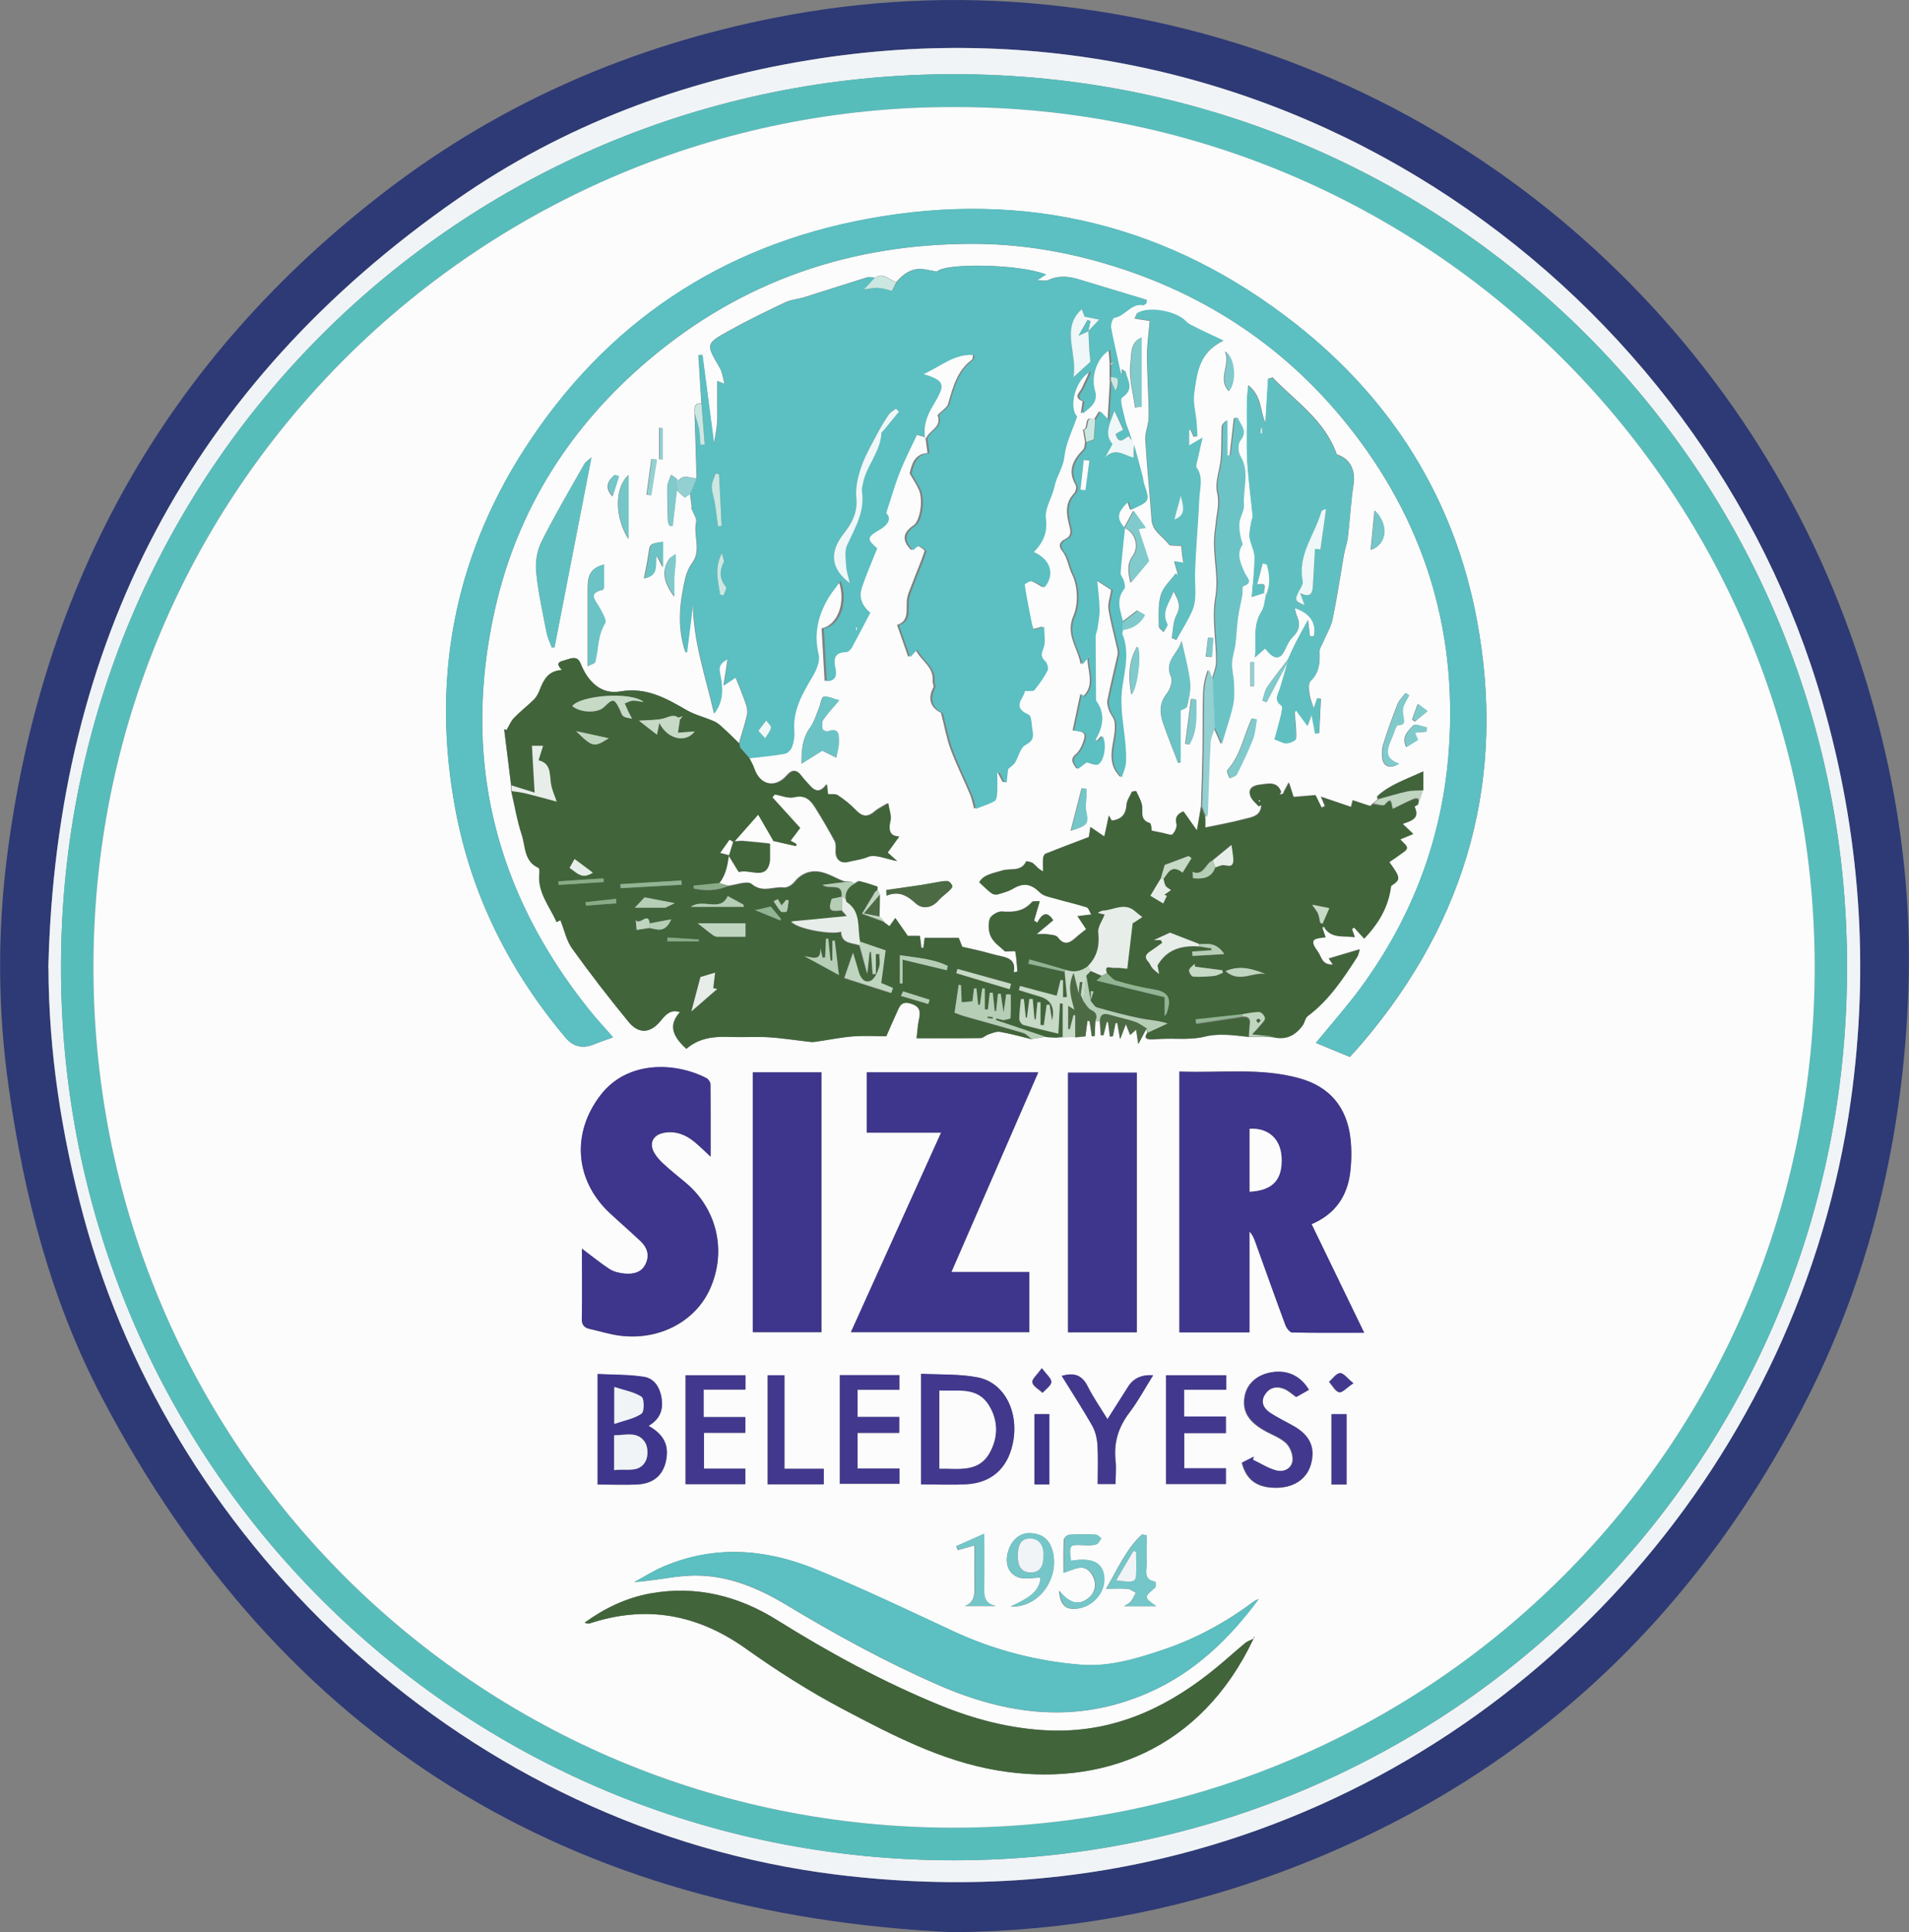 <?xml version="1.0" encoding="UTF-8"?>
<svg id="katman_2" data-name="katman 2" xmlns="http://www.w3.org/2000/svg" viewBox="0 0 134.63 136.27">
  <rect x="0" y="0" width="134.63" height="136.27" fill="#808080" stroke="none"/>
  <defs>
    <style>
      .cls-1 {
        fill: #bfd5bf;
      }

      .cls-1, .cls-2, .cls-3, .cls-4, .cls-5, .cls-6, .cls-7, .cls-8, .cls-9, .cls-10, .cls-11, .cls-12, .cls-13, .cls-14, .cls-15, .cls-16, .cls-17, .cls-18, .cls-19, .cls-20, .cls-21, .cls-22, .cls-23 {
        stroke-width: 0px;
      }

      .cls-2 {
        fill: #5cbfc1;
      }

      .cls-3 {
        fill: #60c0c1;
      }

      .cls-4 {
        fill: #57bdbb;
      }

      .cls-5 {
        fill: #6cc3c5;
      }

      .cls-6 {
        fill: #cce7e1;
      }

      .cls-7 {
        fill: #c6dac6;
      }

      .cls-8 {
        fill: #80cacc;
      }

      .cls-9 {
        fill: #93d0d2;
      }

      .cls-10 {
        fill: #2e3a75;
      }

      .cls-11 {
        fill: #41643a;
      }

      .cls-12 {
        fill: #3e358c;
      }

      .cls-13 {
        fill: #e7ede8;
      }

      .cls-14 {
        fill: #eff7f8;
      }

      .cls-15 {
        fill: #3e368c;
      }

      .cls-16 {
        fill: #f1f4f7;
      }

      .cls-17 {
        fill: #b5ceb5;
      }

      .cls-18 {
        fill: #74c6c8;
      }

      .cls-19 {
        fill: #91b492;
      }

      .cls-20 {
        fill: #fcfcfd;
      }

      .cls-21 {
        fill: #42398e;
      }

      .cls-22 {
        fill: #89ac87;
      }

      .cls-23 {
        fill: #4c6b44;
      }
    </style>
  </defs>
  <g id="katman_1" data-name="katman 1">
    <g>
      <path class="cls-10" d="m67.29,136.27c-27.14-1.26-47.42-13.52-60.13-37.77-3.58-6.84-5.48-14.23-6.55-21.84-.76-5.37-.8-10.75-.13-16.13C2.92,41.15,11.69,25.34,27.27,13.42,35.43,7.18,44.63,3.22,54.69,1.24,61.01,0,67.37-.32,73.8.33c27.33,2.76,47.94,21.05,56.29,43.27,3.16,8.4,4.8,17.11,4.5,26.11-.35,10.46-2.7,20.46-7.57,29.75-8.18,15.61-20.5,26.66-37.11,32.72-7.26,2.65-14.8,4.01-22.62,4.08ZM3.41,68.23c.02,5.99.93,11.82,2.48,17.57,6.29,23.33,27.14,43.19,53.11,46.4,8.54,1.05,16.93.57,25.2-1.72,24.34-6.73,42.76-27.75,46.31-52.81,1.35-9.52.67-18.88-1.99-28.15C120.22,20.56,90.73-1.31,57,4.25c-8.94,1.47-17.28,4.61-24.72,9.77C13.39,27.13,3.97,45.35,3.41,68.23Z"/>
      <path class="cls-16" d="m3.41,68.23c.56-22.88,9.99-41.1,28.87-54.21,7.43-5.16,15.77-8.3,24.72-9.77,33.73-5.56,63.22,16.32,71.53,45.27,2.66,9.27,3.33,18.63,1.99,28.15-3.55,25.06-21.96,46.07-46.31,52.81-8.27,2.29-16.67,2.77-25.2,1.72-25.98-3.21-46.82-23.07-53.11-46.4-1.55-5.75-2.46-11.58-2.48-17.57Zm126.85-.02c.06-34.78-27.89-63.03-63.07-62.98-34.87.05-62.82,27.97-62.89,62.86-.07,35.06,28.05,63.16,63.08,63.1,34.93-.06,62.91-28.05,62.88-62.98Z"/>
      <path class="cls-4" d="m130.26,68.21c.03,34.93-27.95,62.91-62.88,62.98-35.04.06-63.16-28.04-63.08-63.1.07-34.89,28.02-62.81,62.89-62.86,35.18-.05,63.13,28.2,63.07,62.98ZM67.25,7.55c-33.15-.04-60.83,26.77-60.66,60.96.16,33.62,27.2,60.36,60.59,60.38,33.8.03,60.92-27.2,60.8-60.91-.12-33.61-27.48-60.51-60.73-60.43Z"/>
      <path class="cls-20" d="m67.25,7.55c33.25-.08,60.61,26.82,60.73,60.43.12,33.71-26.99,60.94-60.8,60.91-33.39-.03-60.43-26.76-60.59-60.38-.16-34.19,27.51-61,60.66-60.96Zm12.55,23.46c-.04-.12-.08-.25-.12-.37-.12-.35-.28-.69-.36-1.05-.11-.53-.4-1.43-.21-1.56.91-.62.37-1.22.25-1.83-.09-.06-.17-.11-.26-.17,0,.17.02.33.02.5-.17-.43-.21-.72-.27-1-.18-.82-.39-1.63-.52-2.46-.04-.22.12-.66.23-.67.77-.11,1.17-1.04,2.04-.89.07.01.15-.08.23-.13,0-.08.01-.16.02-.24-1.59-.48-3.18-.96-4.76-1.44-.73-.22-1.44-.3-2.17.05-.16.08-.4.01-.79.01.32-.21.45-.3.63-.41-1.94-.76-7.19-.81-7.68-.2-.35-.06-.62-.11-.89-.16-.86-.14-1.46.3-1.98.89-.5-.12-.91-.73-1.51-.29-.18-.02-.38-.09-.54-.04-1.48.46-2.95.94-4.42,1.4-.45.14-.95.17-1.37.37-1.37.65-2.73,1.31-4.05,2.05-1.55.87-1.53.91-.62,2.47.08.14.16.28.2.43.07.25.12.5.19.8-.22-.09-.37-.15-.51-.21,0,.55,0,1.05,0,1.54,0,.5.02,1.01-.02,1.51-.04.47-.14.93-.21,1.38-.27-2.09-.55-4.18-.82-6.27-.09,0-.18.01-.28.02.07,1.14.14,2.27.21,3.41-.51-.04-.5.3-.48.65.05,1.54.1,3.07.14,4.61-.43.04-.91-.33-1.27.18-.06-.05-.11-.11-.17-.16-.12-.09-.23-.17-.35-.26-.09.28-.26.57-.27.85-.02.81.02,1.62.04,2.44,0,.11.08.21.12.32.07,0,.14,0,.21,0,.1-.83.19-1.66.29-2.5.18.16.36.32.57.51.09-.07.23-.16.37-.26.04.31.08.62.12.94-.01.02-.05.05-.04.06.01.04.04.08.06.12.11.29.35.62.29.88-.21.94.38,1.95-.27,2.85-.22.3-.39.67-.48,1.03-.41,1.74-.61,3.49-.02,5.24,0,.03.08.04.11.06.15-1.18.29-2.35.44-3.53-.02,2.7.89,5.23,1.48,7.83.67-.88.61-1.82.42-2.76-.09-.43-.09-.79.54-1.07-.11.69-.18,1.18-.29,1.86.43-.29.68-.46.85-.57.24.6.5,1.22.72,1.86.09.25.14.56.08.81-.15.66-.37,1.31-.56,1.97-.29-.29-.58-.59-.89-.86-.26-.24-.51-.52-.82-.66-.64-.3-1.35-.45-1.96-.8-1.46-.84-2.85-1.65-4.71-1.33-1.32.23-2.26-.64-2.79-1.97-.24-.59-.68-.36-1.08-.24-.33.1-.77.17-.23.7-1.01.05-1.31.73-1.59,1.44-.09.23-.22.47-.39.64-.45.44-.96.83-1.4,1.29-.23.24-.36.57-.53.86-.06-.02-.12-.03-.17-.05.16,1.31.33,2.63.49,3.94,0,.13,0,.26,0,.39.24,1.03.41,2.09.74,3.09.27.82.15,1.89,1.19,2.35.06.03.07.24.06.36-.16,1.36.72,2.34,1.21,3.46.2-.1.33-.17.27-.14.28.72.43,1.46.83,2.01,1.27,1.76,2.6,3.49,3.98,5.17.74.9,1.58.8,2.31-.14.34-.43.7-.76,1.31-.55-.76.85-.63,1.6.45,2.59.92-.81,2.04-.89,3.2-.84.86.03,1.72-.03,2.58.02.91.06,1.82.2,2.72.3.17.02.36.05.53.03.91-.13,1.81-.32,2.73-.39.86-.07,1.73-.01,2.34-.01.3-.68.5-1.16.72-1.63.2-.41.28-.9,1.01-.67.75.23.67.67.56,1.22-.07.33-.09.67-.15,1.22,1.54,0,3.02,0,4.5-.01.19,0,.36-.2.56-.26.27-.09.56-.23.82-.18.75.13,1.5.34,2.24.52.32-.05.64-.11.96-.16.06,0,.11.01.17.02.1,0,.21.01.31.02.11,0,.21,0,.32.01.68-.03,1.36-.05,2.04-.08.05-.36.09-.73.14-1.09l.15.02c.05.36.1.72.16,1.07l.2-.02c.02-.35.03-.7.05-1.05.1,0,.2,0,.3-.01.02.33.05.67.07,1,.06,0,.12,0,.18,0l.23-.93s.07,0,.1,0l.13,1.02c.07,0,.13,0,.2-.01.06-.31.13-.62.19-.94.04,0,.09,0,.13,0,.06.31.11.63.2,1.13.16-.43.25-.67.4-1.06.15.36.23.57.31.77.13-.12.24-.22.42-.38.05.37.09.63.15,1.02.24-.46.41-.78.58-1.1.02.1.03.2.05.31-.27.42,0,.47.33.47.23,0,.46-.03.69-.04,1.01-.04,2.05.08,3.01-.15,1.08-.27,2.09-.09,3.12.01.59,0,1.19,0,1.78,0,.88.21,1.53-.15,2.04-.85.14-.2.17-.52.35-.65,1.5-1.12,2.51-2.65,3.5-4.19.07-.11.09-.26.17-.51-.81.24-1.49.44-2.18.65.04.06.14.21.29.43-.8.02-.78-.55-1.09-.96-.72-.97-.02-.88.57-.98-.07-.21-.13-.38-.19-.55.04-.04.07-.07.11-.12.53.79,1.38.53,2.14.66-.07-.2-.13-.39-.2-.58l.15-.1c.23.25.45.5.71.78,1.01-1.06,1.71-2.19,1.9-3.72.69-.46.69-.54-.13-1.68.25-.17.5-.33.74-.51.19-.15.49-.3.51-.48.02-.17-.27-.37-.48-.61.27-.11.54-.22.92-.38-.26-.25-.49-.46-.75-.71.56-.2,1.25-.35.84-1.22,0,0,.16-.1.25-.15l.32-.95v-1.33c-1.18.56-2.31.9-3.2,1.73-.03.03.02.15.03.23-.12.1-.24.2-.36.3l-.02.02s-.09.09-.14.13c-.4-.13-.8-.27-1.24-.41-.04.16-.08.31-.12.47-.7-.24-1.35-.46-2.12-.72.14.34.21.5.28.66-.08.04-.16.07-.24.11-.13-.27-.26-.54-.43-.88-.49.04-1.03.09-1.55.13-.11-.34-.21-.63-.33-1.02-.2.37-.31.58-.42.79-.04-.05-.08-.09-.13-.14-.27-.78-.94-.55-1.47-.5-.39.04-.91.22-.68.82.1.27.38.47.57.7.06-.03.13-.06.19-.1,0,.84-.72.88-1.28,1.03-.86.23-1.73.38-2.68.58v-.69c.04-.1.11-.19.11-.29.06-1.66.1-3.32.19-4.98.02-.37.21-.72.31-1.08.16.36.31.71.52,1.17.3-1.02.6-1.87.79-2.73.11-.5.08-1.04.06-1.56-.02-.47-.15-.94-.14-1.4.01-.44.18-.88.24-1.32.08-.64.1-1.29.19-1.93.07-.5.2-1,.29-1.5.04-.23-.01-.65.07-.68.74-.22.26-.59.13-.89-.3-.68-.65-1.35-.17-2.05-.16-.5-.27-1-.23-1.5.03-.43.35-.85.32-1.26-.08-1.16.43-2.35-.25-3.48-.16-.27-.18-.85,0-1.08.55-.69.01-1.1-.18-1.61-.07,0-.14,0-.21,0-.1.89-.2,1.77-.3,2.66h-.22v-2.49c-.22.15-.34.31-.34.48-.03.74,0,1.48-.06,2.21-.07.8-.43,1.65-.26,2.38.2.84-.06,1.54-.11,2.3-.02.21-.06.42-.08.63-.15,1.49.33,2.94.06,4.49-.25,1.45.06,2.99.06,4.49,0,.43-.2.86-.31,1.29-.09-.23-.18-.45-.27-.68-.22.55-.32,1.1-.34,1.66-.04,1.35-.02,2.7-.04,4.05-.02,1.31-.07,2.62-.11,3.93-.08.48-.17.95-.29,1.66-.41-.58-.67-.94-.95-1.34-.38.17-.62.37-.49.89.05.22-.11.56-.28.73-.09.09-.42-.04-.64-.09-.26-.05-.52-.11-.83-.17-.03-.12-.03-.51-.14-.54-.75-.23-.45-.85-.56-1.32-.08-.33-.26-.63-.4-.94-.1.02-.19.04-.29.05-.13.3-.36.6-.38.92-.05.68-.35,1.04-1.05,1.12-.07-.13-.15-.26-.2-.36-.1.49-.21.99-.32,1.48-.32-.22-.63-.43-.98-.67-.04.27-.09.57-.11.71-1.08.41-2.08.79-3.06,1.18-.09.04-.16.21-.17.32-.02.3,0,.61,0,.92-.36-.17-.49-.4-.69-.56-.13-.11-.49-.17-.5-.14-.36.76-1.11.46-1.68.64-.62.19-1.33.28-1.63.83.34.31.58.56.85.76.11.08.31.12.44.09.38-.11.77-.21,1.1-.41.75-.44,1.28-.33,1.9.29.24.24.68.31,1.04.41.75.22,1.5.39,2.24.62.14.04.21.31.33.51-.34.04-.58.07-.97.12.25.37.42.63.61.92-.26.21-.52.4-.75.61-.43.39-.81.55-1.25-.04-.13-.17-.51-.17-.78-.22-.2-.03-.41,0-.73,0,.48-.4.82-.69,1.18-.99-.45-.7-.8-.42-1.12.18-.08-.05-.15-.11-.23-.16.12-.42.24-.84.4-1.36-.19.02-.46-.03-.55.07-.58.66-1.29.72-2.1.66-.29-.02-.79.27-.87.52-.12.39-.09.93.1,1.29.23.43.7.73.97,1,.29,0,.72-.04.73,0,.09.47.11.95.15,1.43-.09.02-.18.03-.27.05.17-.78-.28-1.01-.89-1.14-.45-.09-.89-.23-1.33-.34-.44-.11-.88-.2-1.4-.32-.08-.22-.2-.52-.25-.63h-2.4c-.03.24-.06.48-.09.71-.05,0-.09,0-.14,0-.04-.3-.08-.6-.11-.85h-.85c-.24-.34-.53-.76-.88-1.26-.18.25-.31.43-.41.58-.13-.09-.27-.2-.41-.31-.11-.12-.23-.24-.34-.36,0-.52.02-1.04.03-1.56-.05-.1-.09-.21-.14-.31,0-.09.02-.25,0-.26-.42-.14-.84-.28-1.26-.38-.09-.02-.22.1-.33.16-.11-.05-.23-.09-.34-.14-.16,0-.33.03-.47-.03-.56-.21-1.08-.55-1.66-.65-.69-.12-1.32.13-1.8.73-.16.2-.51.41-.74.38-.74-.09-1.5.4-2.27-.25-.3-.25-1.09.07-1.66.13l-.65-.19c.47-.57.59-1.27.69-1.97v.02c.22.38.46.76.7,1.16.78-.26,2.01.67,2.19-.83,0-.39,0-.77,0-1.16.06-.07.13-.14.19-.21l1.63.37.04-.15c-.15-.08-.3-.17-.42-.23.27-.35.52-.68.68-.9-.69-.76-1.33-1.46-1.96-2.16l.16-.2c.46.08.95.3,1.37.2.85-.21,1.23.26,1.58.84.46.74.9,1.49,1.31,2.26.1.18.08.45.07.67-.03.57.3.93.84.79.46-.12.92-.15,1.39-.35.53-.22,1.32.16,2.09.29-.22-.2-.46-.41-.68-.61.27-.37.57-.79.82-1.13-.61,0-.8-.38-.62-1.13.08-.34-.09-.74-.16-1.21-.41.25-.7.38-.94.59-.51.44-.91.35-1.35-.12-.37-.39-.8-.73-1.25-1.03-.17-.11-.45-.05-.71-.08-.01-.13-.03-.35-.07-.7-.47.67-.86.48-1.23.06-.19-.22-.4-.43-.57-.66-.35-.47-.66-.42-1.02,0-.81.92-1.91.66-2.31-.53-.08-.25-.22-.47-.34-.71.8-.1,1.6-.16,2.39-.31.2-.04.45-.29.52-.5.12-.34.18-.73.15-1.09-.12-1.48.58-2.66,1.29-3.86.27-.45.54-1.09.43-1.54-.36-1.45-.06-2.73.66-3.96.24-.41.56-.78.89-1.24.57,1.51-.07,3.16-1.19,3.36.07,1.22.14,2.44.21,3.7.56.02.73-.35.62-.86-.14-.67-.13-1.17.75-1.18.14,0,.32-.18.4-.32.45-.81.87-1.64,1.3-2.46-.58-.46-.82-1.06-.61-1.71.31-.97.73-1.9,1.1-2.83-.75-.65-.73-.79.17-1.31.69-.4.81-.86.46-1.17.33-1,.59-1.94.95-2.85.37-.92.82-1.81,1.23-2.69.18.05.41.12.64.18.04.03.07.06.11.1.04.32.08.63.14,1.04-.94.06-1.13.85-1.26,1.44.29.5.5.81.65,1.15.32.74.08,2.2-.38,2.51-.77.52-.83,1.07-.16,1.74.14-.1.32-.32.43-.3.2.05.54.31.51.38-.25.76-.58,1.5-.86,2.26-.16.42-.37.84-.39,1.27-.04.69.14,1.41-.69,1.67.28.81.52,1.5.79,2.26.23-.24.35-.37.51-.54.36.81,1.31,1.22,1.21,2.23-.02.15.11.35.05.46-.51.98,0,1.53.54,1.79.26,1.02.4,1.83.68,2.58.41,1.1.94,2.15,1.39,3.23.12.3.17.62.26.94.52-.2.95-.32,1.32-.55.14-.08.17-.41.18-.63.03-.45,0-.9,0-1.36.06,0,.11,0,.17,0,.12.22.23.45.35.67.05,0,.1,0,.15,0,.04-.34.08-.69.1-.93.19-.17.38-.28.48-.45.26-.42.38-1.07.74-1.25.5-.25.59-.51.51-.96-.08-.41-.05-1.09-.28-1.18-1.25-.54-.31-1.18-.27-1.66.32-.03.59.03.67-.07.35-.43.68-.89.93-1.38.08-.16-.02-.53-.17-.67-.37-.33-.24-.57-.1-.96.15-.41.03-.92.03-1.45-.32.09-.51.14-.72.2-.06-.16-.11-.28-.14-.41-.18-.92-.37-1.84-.51-2.76,0-.06.38-.29.54-.25.31.08.58.29.85.44.76-.9.45-1.96-.74-2.5.65-.67.98-1.37.84-2.4-.09-.67.46-1.46.62-2.26.14-.69.6-1.29.69-2.08.1-.93.57-1.83.9-2.82-.62-.61-.15-2.65.99-3.18-.13.41-.35.78-.51,1.17-.13.31-.69.67.04.96h0c-.03.23-.07.47-.13.86.64-.5,1.11-.84.87-1.67-.31-1.06.25-2.44,1.09-2.83.03.34.05.64.07.94,0,.04-.01.08,0,.12,0,.28,0,.57,0,.85,0,.1.01.19.02.29-.05.87-.1,1.74-.16,2.77-.27-.28-.41-.43-.6-.63-.15.24-.26.41-.36.58-.79-.34-.34.67-.78.72.05.29.1.59.15.88-.04.18-.02.41-.13.52-.72.73-1.13,1.49-.53,2.51.08.13,0,.46-.12.59-.68.7-.53,1.51-.32,2.31.11.41.12.71-.31.91-.4.19-.48.49-.21.83.39.48.44,1.13.71,1.67.4.81.45,2.07.09,2.9-.58,1.36.31,2.24.51,3.42.21-.22.34-.37.48-.52h0c-.04.95.57,1.97-.32,2.8-.02-.02-.1-.1-.18-.19-.19.9-.37,1.74-.55,2.58.91.08,1,.21.67,1.01-.1.24-.24.49-.43.65-.46.38-.22.67.04,1.04.29-.22.53-.41.63-.48.36.09.62.24.77.17.45-.22.64-1.46.34-2-.1.11-.19.21-.28.31-.08-.01-.16-.02-.24-.03.58-.96.71-1.9.05-2.8-.01-.02,0-.05,0-.08-.01-1.47-.03-2.95-.03-4.42,0-.2.11-.4.14-.61.06-.42.15-.85.14-1.28-.02-.66-.1-1.31-.17-2.09.53.35.87.57,1.09.71-.08.53-.25.96-.19,1.35.15.93.4,1.84.61,2.76.03.15.06.31.03.46-.24,1.08-.51,2.15-.72,3.23-.04.22.05.49.13.71.1.27.34.52.38.79.19,1.28-.83,2.66.41,3.89.09-.32.27-.68.29-1.05.09-1.81-.54-3.57-.24-5.43.19-1.15.49-2.39,0-3.59-.03-.09.02-.21.03-.31.68-.09,1.23-.38,1.6-1.07-.24-.14-.45-.27-.51-.3-.42.32-.75.57-1.07.82-.19-.79-.56-1.59.08-2.37.09-.11.01-.37-.04-.56-.05-.2-.24-.38-.23-.56.08-1.06.2-2.11.31-3.16.76.22,1.16,1.28.65,1.97-.41.57-.34,1.1-.17,1.9.49-.58.87-1.03,1.25-1.49.03-.04-.01-.15-.03-.22-.22-.69-.45-1.38-.68-2.07.22-.04.38-.07.51-.09-.27-.38-.5-.7-.85-1.19-.25.45-.45.83-.66,1.21-.62-.7-.57-1.1.24-1.87.07.19.13.36.21.58.42-.25.99-.39,1.11-.71.13-.35-.15-.85-.25-1.29-.02-.1-.03-.21-.05-.31-.2-.77-.41-1.54-.62-2.31-.05-.11-.1-.22-.14-.33Zm9.35,10.8s.09.09.14.14c-.1.4-.11.86-.32,1.18-.63.97-.34,2-.46,3.22.36-.31.54-.47.72-.63.58.78,1.03.83,1.35.18.17-.35.33-.73.6-.99.44-.44.55-.88.3-1.43-.08-.18-.11-.38-.17-.61q1.45.49,1.4,1.69c0,.1-.03.19-.05.29-.09.01-.18.02-.27.03-.04-.35-.09-.71-.14-1.16-.33.61-.6,1.08-.85,1.57-.2.39-.38.8-.56,1.2-.5.65-1.02,1.29-1.48,1.97-.18.27-.22.63-.33.94.1.04.19.08.29.12.5-.96,1.01-1.92,1.51-2.87-.18.63-.36,1.25-.55,1.88-.13.41-.45.82.1,1.2.1.07.03.43-.02.65-.14.6-.31,1.19-.46,1.74.4.14.63.3.86.28.23-.02.64-.2.65-.32.03-.62-.05-1.24-.1-1.85.04-.05.07-.1.11-.15.25.34.5.68.8,1.09.11-.28.19-.51.29-.78.09.47.17.89.25,1.32.09-.01.19-.02.28-.03.04-.8.08-1.61.12-2.41-.09-.01-.17-.02-.26-.03-.09.25-.18.5-.25.71-.11-.35-.25-.69-.3-1.05-.04-.29-.08-.72.08-.88.61-.59.67-1.27.63-2.04-.01-.24.17-.49.27-.73.22-.53.55-1.05.66-1.61.31-1.49.53-3,.79-4.5.08-.44.24-.87.29-1.31.14-1.22.2-2.44.39-3.65.16-1.05-.26-1.86-1.18-2.14-.86-2.44-2.92-3.74-4.53-5.43l-.31.09c-.06,1.04-.13,2.09-.19,3.13-.4-.85-.21-1.85-1.21-2.67-.04.53-.09.85-.09,1.17-.01.49,0,.99,0,1.48,0,.95-.03,1.9.03,2.84.09,1.26.25,2.51.38,3.77,0,.09-.08.19-.09.29-.06.38-.17.77-.13,1.15.05.48.35.94.35,1.41,0,.95-.13,1.91-.2,2.81.41-.13.64-.2.87-.28Zm-.72,73.74c-.21.11-.45.18-.63.33-.84.69-1.64,1.44-2.5,2.11-3.34,2.62-7.03,4.23-11.38,4.04-2.67-.12-5.19-.78-7.64-1.78-4.02-1.64-7.81-3.71-11.49-6.01-2.71-1.69-5.69-2.46-8.92-1.87-1.72.31-3.24,1.05-4.64,2.06.14.06.26.09.37.05,3.98-1.31,7.6-.64,11.01,1.79,2.18,1.55,4.45,3,6.82,4.25,3.47,1.83,6.98,3.67,10.91,4.33,7.27,1.22,14.34-1.4,18.07-9.3.02-.03.04-.07.07-.1h-.07s.01.07.02.11Zm-45.2-42.4c-.61-.7-1.17-1.3-1.68-1.94-6.7-8.36-9-17.8-6.64-28.25,1.59-7.07,5.33-12.92,10.86-17.59,6.58-5.57,14.26-8.18,22.84-8.17,2.95,0,5.87.43,8.73,1.22,7.11,1.97,13.06,5.77,17.67,11.52,5.35,6.68,7.78,14.34,7.17,22.92-.44,6.2-2.55,11.8-6.22,16.8-.98,1.34-2.09,2.58-3.16,3.89.8.33,1.58.66,2.4.99.3-.34.61-.67.9-1.01,7.39-8.7,10.16-18.71,8.04-29.9-1.6-8.46-5.97-15.43-12.72-20.75-8.9-7.02-19.06-9.5-30.2-7.45-10.38,1.91-18.53,7.38-24.24,16.25-5.02,7.81-6.57,16.38-4.85,25.49,1.14,6.02,3.82,11.34,7.76,16.02q.8.95,2.01.46c.41-.17.83-.31,1.33-.49Zm39.95,20.8h4.93v-7.12c.21.23.31.47.4.71.71,1.97,1.41,3.95,2.14,5.91.08.21.31.51.47.51,1.66.04,3.31.02,5.08.02-1.27-2.62-2.48-5.12-3.71-7.66,1.68-.71,2.53-2,2.73-3.69.09-.78.1-1.6.01-2.38-.26-2.17-1.46-3.61-3.58-4.21-2.79-.78-5.64-.36-8.48-.48v18.38Zm-16.08-4.25c2.04-4.69,4.07-9.36,6.12-14.07h-12.09v4.25h5.24c-2.12,4.69-4.24,9.37-6.36,14.07h12.58v-4.24h-5.49Zm-26.05-1.63c0,1.66.02,3.31-.01,4.95,0,.44.17.63.56.71.67.15,1.34.36,2.02.46,2.81.4,5.42-.95,6.47-3.31,1.18-2.65.48-5.64-1.76-7.49-.51-.42-1.03-.84-1.52-1.29-.25-.23-.5-.49-.66-.78-.39-.67-.11-1.27.66-1.42.81-.16,1.53.11,2.15.62.38.31.73.66,1.16,1.06,0-1.74,0-3.43-.01-5.11,0-.14-.14-.35-.27-.42-2.22-1.15-5.58-1.26-7.47,1.18-2.07,2.68-1.84,6.01.63,8.32.72.67,1.46,1.31,2.18,1.99.47.44.64.98.37,1.59-.29.63-.88.74-1.48.7-.36-.03-.76-.12-1.06-.31-.66-.42-1.26-.92-1.95-1.44Zm47.74,24.69c-.12.05-.26.09-.36.17-1.95,1.46-4.06,2.62-6.37,3.4-1.89.64-3.82,1.23-5.84,1.07-3.14-.25-6.16-1.04-9.04-2.38-3.23-1.5-6.44-3.04-9.73-4.38-3.51-1.43-7.11-1.69-10.7-.15-.7.3-1.35.72-2.02,1.08,1.3-.08,2.52-.36,3.74-.44,2.54-.16,4.81.75,6.93,2.02,3.48,2.1,7.04,4.05,10.77,5.68,4.88,2.13,9.77,2.76,14.8.55,3.25-1.42,5.71-3.79,7.8-6.62Zm-8.62-18.8v-18.31h-4.85v18.31h4.85Zm-27.08-18.33v18.32h4.84v-18.32h-4.84Zm30.22-37.14c0,.08.02.34.05.6.02.21.07.41.1.62-.19-.03-.39-.07-.66-.11.11.36.2.68.29,1-.07-.04-.14-.09-.2-.13-.36.49-.87.94-1.03,1.49-.2.69-.14,1.47-.14,2.21,0,.14.22.27.34.41.09-.19.3-.44.24-.55-.45-.88.16-1.5.46-2.33.33.61.55,1.04.21,1.67-.25.46-.23,1.07-.34,1.62.11.05.21.09.32.14.36-.66.77-1.3,1.08-1.98.38-.84.2-1.74.22-2.62.04-1.78.23-3.55.3-5.32.03-.73.31-1.51-.19-2.22-.07-.1.02-.33.06-.5.1-.46.21-.93.36-1.6-.44.26-.65.38-.94.55v-1.14s.07,0,.11,0c.07.17.15.33.22.5.08-.01.17-.02.25-.03-.02-.33-.03-.65-.06-.98-.06-.67-.26-1.35-.17-2,.2-1.42.33-2.92,2.07-3.75-.73-.35-1.26-.59-1.77-.84-.31-.16-.66-.29-.89-.53-.67-.7-2.55-1.06-3.38-.59-.09.05-.11.2-.21.39.44.07.78.12,1.07.17-.07.83-.19,1.6-.19,2.37,0,1.46.12,2.92.12,4.37,0,.56-.28,1.12-.24,1.67.11,1.87.31,3.73.44,5.6.06.84.8,1.17,1.21,1.74.1.14.47.07.86.12Zm-18.36,66.19c1.11,0,2.17.05,3.22-.01,1.72-.1,2.84-1.1,3.23-2.79.51-2.24-.54-4.39-2.48-4.75-1.28-.24-2.62-.17-3.97-.25v7.79Zm-19.21-4.12c.82-.48,1.04-1.15.91-1.95-.12-.74-.49-1.39-1.24-1.5-1.08-.17-2.19-.14-3.27-.2v7.79c.96,0,1.86.03,2.76,0,1.12-.05,1.8-.59,2.04-1.57.27-1.13-.08-1.92-1.2-2.56Zm-4.03-68.3c-.28.24-.42.32-.49.44-1.03,1.82-2.09,3.62-3.03,5.49-.32.63-.45,1.45-.38,2.15.14,1.43.46,2.85.73,4.26.07.36.24.7.37,1.06.06,0,.13,0,.19,0,.86-4.4,1.71-8.79,2.61-13.41Zm50.57,65.77c-.61-1.03-1.57-1.44-2.7-1.23-.98.18-1.66.8-1.82,1.67-.18,1.01.21,1.73,1.33,2.39.53.31,1.14.51,1.58.91.29.27.5.81.47,1.21-.04.58-.6.87-1.13.74-.59-.14-1.12-.5-1.68-.76.02-.07.04-.15.06-.22-.28.14-.56.28-.83.42.31,1.2,1.05,1.75,2.34,1.77,1.29.02,2.23-.59,2.52-1.65.32-1.15-.05-2.01-1.17-2.67-.57-.34-1.18-.61-1.73-.98-.43-.29-.67-.73-.36-1.24.32-.53.84-.65,1.39-.43.3.12.56.37.84.57.28-.16.55-.31.87-.49Zm-5.84,3.04v-1.17h-2.95v-1.89h2.97v-1.02h-4.24v7.67h4.22v-1.11h-2.94v-2.48h2.94Zm-27.22-4.09v7.67h4.21v-1.07h-2.96v-2.52h2.94v-1.12h-2.94v-1.92h2.95v-1.03h-4.2Zm-9.61,1.02h2.94v-1.01h-4.22v7.68h4.21v-1.09h-2.92v-2.53h2.92v-1.11h-2.94v-1.94Zm25.27-.97c.75,1.21,1.48,2.34,2.15,3.51.22.39.34.88.37,1.33.06.92.02,1.84.02,2.79h1.26c0-.59.05-1.12,0-1.64-.14-1.28.19-2.37.98-3.4.61-.81,1.1-1.72,1.67-2.63q-1.2-.08-1.76.8c-.48.75-.96,1.51-1.46,2.3-.48-.79-.99-1.51-1.38-2.29-.38-.77-.91-1.04-1.82-.77Zm-19.58,6.56v-6.6h-1.18v7.69h3.95v-1.09h-2.78Zm27.77-49.81c.06,0,.12,0,.18,0v-3.68c.11-.07.43-.15.46-.3.12-.56.27-1.16.2-1.72-.12-.97-.39-1.92-.59-2.88-.19.84-1.26,1.41-.74,2.53.14.29-.06.88-.29,1.17-.55.68-.51,1.37-.27,2.09.32.94.7,1.85,1.05,2.78Zm-7.57,56.3c-.13-1.15-.12-1.16.91-1.11.29.01.6.03.87-.05.15-.04.25-.27.37-.42-.13-.09-.26-.26-.4-.27-.61-.03-1.22-.03-1.83,0-.15,0-.39.22-.4.35-.04.76-.02,1.51-.02,2.34.76-.23,1.47-.74,2,.12.37.59.27,1.25-.25,1.66-.77.62-1.46.25-2.07-.52.1,1.02.45,1.35,1.24,1.27,1.17-.12,2.07-1.2,1.92-2.31-.13-.97-.88-1.32-2.36-1.06Zm-4.24,3.22c2.12.1,3.57-2.18,2.91-4.11-.25-.74-.81-1.04-1.52-1.07-.77-.04-1.39.56-1.59,1.42-.17.74.04,1.4.71,1.68.45.19,1.04.04,1.61.04-.08,1.11-1.04,1.51-2.11,2.04Zm10.29-.02c-.9-.64-.9-.64-.1-1.31.08-.06.04-.43.02-.43-.91-.14-.58-.85-.61-1.36-.04-.63,0-1.27,0-1.91-.11-.02-.21-.04-.32-.06-1.11,1-1.68,2.37-2.54,3.83.66,0,1.1-.03,1.53.01.2.02.38.18.57.27-.11.21-.21.43-.35.62-.08.1-.22.16-.48.33h2.28Zm-22.37-63.89c-.47-.12-.81-.31-1.11-.25-.15.03-.2.5-.31.77-.2.48-.34,1-.64,1.41-.52.73-.6,1.5-.6,2.54.58-.37.99-.62,1.47-.92.22.11.54.27.98.49.07-.4.18-.74.18-1.09,0-.47.04-1.05-.77-.76-.1.04-.37-.08-.38-.16-.04-.22-.06-.5.05-.66.28-.41.63-.78,1.13-1.37Zm35.77,55.31v-4.96h-1.06v4.96h1.06Zm-53.51-57.71c.34-.18.49-.21.51-.27.25-.91.16-1.9.71-2.76.13-.2-.21-.73-.39-1.08-.25-.5-.92-1.03.23-1.28.04,0,.08-.14.08-.21,0-.51,0-1.02,0-1.57-1.08.26-1.13.96-1.14,1.68,0,1.76,0,3.53,0,5.5Zm32.54,57.7v-4.96h-1.04v4.96h1.04Zm-11.49-41.92l.02.4c.88-.38,1.49.02,2.08.56.47.42,1.13.28,1.54-.19.23-.26.52-.46.77-.7.1-.1.26-.27.24-.35-.05-.15-.21-.34-.34-.35-.28-.02-.56.06-.84.1-.32.05-.64.12-.97.17-.83.13-1.67.24-2.5.36Zm7.7,50.49c-.84-.18-.82-.76-.8-1.38.03-1.19,0-2.38,0-3.71-.73.33-1.35.6-1.96.87.04.09.08.18.12.28.35-.1.71-.2,1.17-.33,0,1.02-.02,1.94,0,2.86.02.6,0,1.14-.68,1.42h2.15Zm9.85-84.52c.15-.02.3-.04.45-.06v-4.87c-.81.31-.7,1.27-.77,1.78-.14,1.02.19,2.09.32,3.15Zm19.32,20.31c-.08-.06-.17-.11-.25-.17-.19.26-.45.49-.56.78-.37.94-.71,1.89-1.01,2.85-.1.32-.1.69-.05,1.02.09.55.59.71,1.16.34-1.25-.43-.74-1.22-.45-1.97.07-.17.13-.35.2-.52.04-.09.12-.25.17-.25.58.04.4-.33.37-.63-.02-.2-.05-.43,0-.62.09-.29.27-.55.41-.82Zm-55.05-15.55c-1,.95-.95,2.98,0,4.52v-4.52Zm44.3,17.24c-.11-.02-.23-.05-.34-.07-.56,1.2-.77,2.57-1.69,3.6-.03.04-.06.11-.05.15.05.16.12.31.19.47.17-.09.42-.13.48-.27.41-.82.8-1.65,1.14-2.5.17-.43.19-.91.27-1.38Zm-41.88-12.53c-.91.13-.9.13-1,.84-.08.56-.2,1.11-.32,1.75,1.1-.23.7-1.01.88-1.66.16.32.25.5.43.87v-1.8Zm29.87,17.42c-.11,0-.22-.02-.33-.03-.25.96-.49,1.91-.77,2.99,1.23-.39,1.26-.48,1.06-1.46-.06-.3.02-.63.03-.94,0-.19,0-.37,0-.56Zm20.33-19.63c-.1,1.01-.18,1.88-.27,2.78,1.13-.36,1.31-1.76.27-2.78Zm-23.48,60.5c-.33.47-.71.78-.66,1,.06.28.46.49.72.73.22-.25.59-.49.61-.75.02-.25-.34-.53-.67-.98Zm21.97,1.06c-.44-.36-.7-.73-.94-.72-.27.01-.51.39-.77.61.23.26.43.66.71.74.21.06.53-.31.99-.63Zm-15.23-51.96c-.54.88-.67,1.96-.41,3.37.42-.38.74-2.98.41-3.37Zm4.15,3.74c-.12-.02-.23-.04-.35-.06-.14,1.06-.27,2.12-.41,3.18.09.01.19.03.28.04.59-.99.47-2.08.48-3.16Zm-36.8-7.27c0-.57-.01-.97,0-1.38.02-.36.07-.71.1-1.07.01-.18,0-.36-.01-.53-.16.12-.37.21-.47.37-.54.85-.33,1.66.38,2.62Zm39.11-14.49c.53-.63.46-2.28-.27-2.8.41,1-.55,1.92.27,2.8Zm13.33,24.61c-.08-.2-.15-.36-.22-.52.32-.03.57-.05.82-.07,0-.1.02-.2.02-.3-.32-.06-.81-.28-.93-.15-.36.38-.87.81-.5,1.54.28-.17.54-.33.81-.5Zm-53.27-21.99c-.08-.01-.15-.02-.23-.03v2.21c.08,0,.15.01.23.02v-2.2Zm-.41,2.22c-.12-.02-.25-.03-.37-.05-.11.84-.23,1.68-.34,2.52.1.01.21.03.31.04.13-.84.27-1.67.4-2.51Zm-2.67,1.18l-.29-.1c-.45.39-.76.82-.16,1.51.15-.47.3-.94.45-1.41Zm44.55,14.79c.08,0,.16,0,.25.01v-1.7c-.08,0-.16,0-.25,0v1.7Zm-2.63-3.4l-.36-.02c-.05.44-.1.89-.16,1.33.14.01.28.03.42.04.03-.45.07-.9.1-1.35Zm15.1,5.18c-.29-.22-.46-.35-.68-.51-.15.42-.27.75-.39,1.08.07.05.14.1.2.15.25-.21.5-.42.87-.72Z"/>
      <path class="cls-11" d="m88.08,73.11c-1.04-.1-2.05-.28-3.12-.01-.96.24-2,.11-3.01.15-.23,0-.46.04-.69.04-.33,0-.6-.05-.33-.47.47-.22.94-.43,1.41-.65-.62-.21-1.27-.23-1.91-.36-1.03-.21-2.05-.48-3.06-.77-.18-.05-.31-.31-.46-.48.07-.21.14-.43.2-.64-.06-.01-.13-.02-.19-.04v.69c-.1-.6-.21-1.2-.31-1.8.1-.1.2-.19.3-.29.26.11.52.23.78.34-.09.08-.18.16-.37.34,1.64.4,3.19.78,4.8,1.17v1.33c.19-.18.2-.36.24-.54.24-.89-.19-1.21-1.02-1.34-.89-.14-1.76-.37-2.63-.61-.25-.07-.44-.35-.66-.53-.24-.6.28-.36.47-.37.34-.02.69.04.96.06.13-1.15.25-2.15.38-3.21-.02,0,.06-.02.12-.06.19-.12.38-.24.56-.37-.16-.13-.33-.25-.49-.39-.76-.7-1.55-.08-2.33-.06-.07,0-.14.06-.32.15.32.08.46.11.49.12-.16.43-.5.87-.45,1.27.11.93-.08,1.71-.74,2.37-.48.36-1,.47-1.57.25-.85-.24-1.69-.48-2.54-.73l-.08.3c.85.19,1.71.38,2.56.57.05.59.11,1.19.16,1.78-.09,0-.19,0-.28.01v-1.19l-.17-.02c-.09.36-.17.71-.27,1.11-.9-.24-1.75-.47-2.59-.69-.03.1-.05.19-.08.29.5.15,1,.31,1.5.46q1.17.35.84,1.69c-.07-.43-.13-.78-.18-1.12-.07,0-.13,0-.2,0-.07.48-.13.97-.2,1.45l-.24-.02v-1.6h-.21c-.04.4-.08.81-.12,1.21-.03,0-.06,0-.09-.01-.04-.48-.09-.95-.13-1.43-.08,0-.15,0-.23,0-.06.44-.11.88-.17,1.32h-.09c-.04-.44-.09-.88-.13-1.32-.07,0-.14,0-.21.01-.04.47-.1.93-.11,1.4,0,.14.15.37.27.41.78.22,1.58.4,2.48.62.04-.78.07-1.46.11-2.13.07,0,.13,0,.2.01v2.35c-.11,0-.26.02-.42.04-.11,0-.21,0-.32-.01-.1,0-.21-.01-.31-.02-.06,0-.11-.01-.17-.02-1.03-.35-2.05-.69-3.08-1.04.03-.04.07-.08.1-.12.18-.05.52-.08.53-.14.04-.55.02-1.11.02-1.67-.11,0-.22,0-.32-.01-.05.38-.11.77-.18,1.29-.08-.54-.14-.94-.21-1.34-.06,0-.12.02-.19.02-.04.4-.09.81-.13,1.21-.03,0-.07,0-.1,0-.05-.43-.1-.87-.14-1.3-.07,0-.14,0-.21.01-.04.39-.09.78-.13,1.17-.07,0-.14,0-.22,0v-1.47c-.06,0-.12,0-.18,0-.05.38-.1.77-.16,1.15l-.13-.02c-.04-.38-.08-.77-.12-1.15-.06,0-.11.01-.17.02-.04.33-.08.65-.11.9-.3.03-.54.05-.76.07-.02-.39-.04-.8-.05-1.21l-.16-.02c-.09.63-.18,1.26-.29,1.96.16.06.42.17.7.25,1.38.39,2.76.77,4.14,1.18.22.07.4.28.61.43-.75-.18-1.49-.39-2.24-.52-.26-.04-.55.09-.82.18-.19.06-.37.26-.56.26-1.48.02-2.97.01-4.5.01.07-.54.08-.89.15-1.22.12-.55.2-.99-.56-1.22-.73-.22-.81.26-1.01.67-.22.47-.42.95-.72,1.63-.61,0-1.48-.05-2.34.01-.91.07-1.82.27-2.73.39-.17.02-.35,0-.53-.03-.91-.1-1.81-.25-2.72-.3-.86-.05-1.72.01-2.58-.02-1.16-.05-2.28.03-3.2.84-1.08-.99-1.2-1.74-.45-2.59-.61-.21-.97.13-1.31.55-.74.94-1.57,1.04-2.31.14-1.38-1.68-2.71-3.4-3.98-5.17-.4-.55-.54-1.29-.83-2.01.06-.03-.07.04-.27.14-.49-1.12-1.37-2.09-1.21-3.46.01-.12,0-.33-.06-.36-1.04-.46-.91-1.53-1.19-2.35-.33-1-.5-2.06-.74-3.09.33.05.66.08.98.16.79.2,1.57.41,2.2.58-.14-.42-.35-.86-.41-1.31-.09-.67,0-1.39-.87-1.6.11-.35.2-.64.32-1.02h-.78c.06,1.13.12,2.21.19,3.3-.64-.2-1.14-.36-1.64-.51-.16-1.31-.33-2.63-.49-3.94.06.02.12.03.17.05.17-.29.3-.62.53-.86.44-.45.95-.84,1.4-1.29.17-.17.3-.41.39-.64.28-.71.58-1.39,1.59-1.44-.54-.54-.11-.61.23-.7.4-.12.84-.35,1.08.24.53,1.33,1.48,2.2,2.79,1.97,1.86-.32,3.24.48,4.71,1.33.61.35,1.32.5,1.96.8.31.15.56.43.82.66.3.28.59.57.89.86,0,0,.01-.03.01-.03.02.11.04.22.06.33.22.25.45.5.67.76.11.23.26.46.34.71.39,1.19,1.5,1.46,2.31.53.37-.42.67-.47,1.02,0,.17.23.38.44.57.66.37.42.76.61,1.23-.06.03.35.06.56.07.7.26.02.54-.04.71.08.45.3.88.64,1.25,1.03.44.47.84.56,1.35.12.23-.2.53-.33.94-.59.07.47.24.87.16,1.21-.18.74,0,1.13.62,1.13-.25.34-.55.76-.82,1.13.22.2.45.41.68.61-.77-.14-1.56-.52-2.09-.29-.47.2-.94.23-1.39.35-.54.14-.87-.22-.84-.79.01-.23.03-.49-.07-.67-.41-.77-.86-1.52-1.31-2.26-.36-.58-.74-1.05-1.58-.84-.41.1-.91-.13-1.37-.2l-.16.2c.63.7,1.27,1.39,1.96,2.16-.16.21-.41.54-.68.9.12.07.27.15.42.23l-.04.15c-.54-.12-1.09-.24-1.63-.37-.33-.57-.66-1.14-1.05-1.81-.55.63-1.1,1.25-1.64,1.86.17-.01.39-.05.59-.03.63.05,1.27.13,1.9.19v1.16c-.19,1.5-1.41.58-2.19.83-.24-.39-.48-.77-.72-1.15.1-.32.19-.63.29-.95-.08-.05-.17-.1-.25-.15-.22.31-.43.61-.65.92.21.05.41.11.62.16-.1.7-.22,1.39-.69,1.97-.6.06-1.21.12-1.81.18,0,.07.01.13.02.2.83.17,1.64.16,2.44-.19.57-.06,1.36-.39,1.66-.13.77.65,1.53.16,2.27.25.24.03.58-.18.74-.38.48-.6,1.11-.84,1.8-.73.57.1,1.1.44,1.66.65.14.05.31.02.47.03-.62.08-1.23.16-1.98.25.54.37,1.45-.22,1.35.83h0c-.22.05-.43.09-.71.15-.25.78-.14.93.7.81.11.13.22.25.36.41-1.33.13-2.6.25-3.92.38.36.5,2.78.95,3.52.72.03.87.78.76,1.3.96.17.62.34,1.23.55,2,.06-.59.11-1.06.16-1.53.03,0,.07,0,.1,0,.04.52.08,1.04.12,1.56.07,0,.14,0,.22-.01v-1.41c.08,0,.17,0,.25,0,0,.32.08.66-.02.95-.12.36-.32.84-.61.95-.45.18-.72-.23-.84-.68-.12-.45-.27-.89-.39-1.3-.2.58-.39,1.14-.61,1.77,1.04.33,2.17.7,3.31,1.06.04-.12.08-.23.12-.35-.29-.12-.58-.24-.83-.35.1-.74.2-1.5.31-2.3-.52-.18-1.16-.4-1.81-.62-.21-.96.1-2.1-.94-2.78-.05-.04-.06-.14-.08-.22-.05-.54.23-.89.69-1.12.11-.06.24-.18.33-.16.43.1.85.24,1.26.38.03,0,0,.17,0,.26-.07.04-.16.06-.2.12-.31.51-.61,1.02-.92,1.54.52.19,1.05.38,1.57.57.14.11.28.21.41.31.11-.15.24-.34.41-.58.35.5.64.92.88,1.26h.85c.03.24.07.54.11.85.05,0,.09,0,.14,0,.03-.23.06-.47.09-.71h2.4c.05.12.16.42.25.63.52.12.96.21,1.4.32.44.11.88.25,1.33.34.61.12,1.06.35.89,1.14.09-.02.18-.03.27-.05-.04-.48-.06-.96-.15-1.43,0-.04-.45,0-.73,0-.27-.27-.74-.57-.97-1-.19-.36-.23-.9-.1-1.29.08-.25.58-.55.87-.52.82.07,1.52,0,2.1-.66.09-.1.35-.05.55-.07-.15.52-.27.94-.4,1.36.08.05.15.11.23.16.32-.6.67-.88,1.12-.18-.36.3-.71.59-1.18.99.33,0,.53-.03.73,0,.27.04.66.04.78.22.44.59.81.43,1.25.04.23-.21.49-.4.75-.61-.19-.29-.37-.55-.61-.92.39-.05.63-.08.97-.12-.12-.2-.19-.46-.33-.51-.74-.24-1.5-.4-2.24-.62-.36-.1-.79-.17-1.04-.41-.62-.62-1.16-.73-1.9-.29-.33.2-.73.3-1.1.41-.13.04-.33,0-.44-.09-.27-.2-.51-.45-.85-.76.3-.55,1.01-.64,1.63-.83.57-.18,1.32.12,1.68-.64.01-.03.37.04.5.14.2.16.33.39.69.56,0-.31-.02-.61,0-.92,0-.11.08-.28.17-.32.99-.4,1.98-.77,3.06-1.18.02-.13.07-.44.11-.71.34.23.66.45.98.67.11-.49.21-.99.32-1.48.05.09.13.23.2.36.7-.08,1.01-.44,1.05-1.12.02-.31.25-.61.38-.92.1-.02.19-.04.29-.05.14.31.32.61.4.94.11.47-.19,1.09.56,1.32.11.03.12.42.14.54.31.06.57.12.83.17.22.04.55.18.64.09.17-.18.33-.52.28-.73-.13-.52.11-.72.49-.89.28.4.54.76.95,1.34.12-.71.21-1.19.29-1.66.1.26.2.52.3.78v.69c.94-.2,1.82-.35,2.68-.58.55-.15,1.27-.19,1.28-1.03-.06.03-.13.06-.19.1-.2-.23-.47-.43-.57-.7-.23-.6.29-.78.68-.82.53-.06,1.19-.28,1.47.5-.04.07-.09.14-.13.21.09-.02.17-.05.26-.07.11-.21.23-.42.42-.79.13.39.22.68.33,1.02.52-.04,1.06-.09,1.55-.13.17.34.3.61.43.88.08-.04.16-.07.24-.11-.07-.16-.14-.33-.28-.66.77.26,1.42.48,2.12.72.04-.16.08-.31.12-.47.43.14.83.28,1.24.41.05-.04.09-.09.14-.13,0,0,.02-.02.02-.02.28.03.72.19.81.07.6-.74.44.18.59.28.48-.24.92-.47,1.38-.66.31-.13.53-.08.41.34-.09.05-.25.14-.25.15.42.87-.28,1.01-.84,1.22.26.24.48.46.75.71-.39.16-.66.27-.92.38.21.24.49.44.48.61-.02.18-.32.33-.51.48-.24.18-.49.34-.74.51.82,1.14.82,1.22.13,1.68-.19,1.53-.9,2.66-1.9,3.72-.26-.28-.48-.53-.71-.78l-.15.1c.06.19.13.38.2.58-.76-.13-1.61.13-2.14-.66-.06,0-.13,0-.19.01.03.03.06.07.08.1.06.17.12.34.19.55-.59.1-1.29.02-.57.98.3.41.29.98,1.09.96-.14-.22-.25-.37-.29-.43.69-.2,1.37-.41,2.18-.65-.08.25-.1.4-.17.51-.99,1.54-2,3.07-3.5,4.19-.18.13-.21.45-.35.65-.5.69-1.15,1.05-2.04.85-.47-.05-.93-.09-1.57-.15.25-.28.43-.47.6-.67.13-.16.33-.34.32-.49-.02-.16-.26-.42-.4-.42-.4,0-.8.09-1.2.15-1.09.12-2.19.24-3.28.36.01.1.03.19.04.29,1.08-.16,2.17-.33,3.25-.49.36-.02.59.09.53.52-.04.3-.05.61-.07.91Zm-34.77-8.93s-.08-.03-.12-.05c.03.02.07.05.1.07.59.24,1.17.48,1.76.72,0-.04.01-.09.02-.13-.29-.35-.58-.69-.71-.85-.41.1-.73.17-1.04.24Zm-7.5.94c-.09-.87-.69.16-.98-.23.02.23.04.47.06.69.36-.05.63-.1.89-.14.52.08,1.11.42,1.56-.61-.62.12-1.08.2-1.53.29Zm38.28-3.62s-.02-.04-.03-.06c0-.02-.02-.04-.03-.06.02.04.04.08.06.11.01.15.02.3.03.44.69.07,1.3,0,1.57-.76.15-.05.3-.11.45-.15.3-.08.82.3.82-.38,0-.33-.08-.67-.13-1.05-.51.41-.91.75-1.32,1.08-.53.19-.63,1.13-1.44.82Zm-2.03.47c.32-.44.58-1.04,1.34-.44.22-.35.43-.69.63-1.02-.07-.05-.14-.1-.21-.15-.59.22-1.17.44-1.68.63-.11.38-.19.68-.28.97-.25.42-.51.85-.72,1.2.42.25.66.4.9.54.09-.18.17-.35.26-.53-.06-.03-.12-.05-.18-.08.16-.11.31-.22.47-.33-.13-.1-.3-.17-.38-.3-.09-.14-.1-.33-.15-.5Zm-34.21-11.36c-.38-.28-.69-.03-1.06.06-.52.13-1.08.1-1.72.15.47.36.86.67,1.27.99.06-.3.1-.47.17-.83.57,1.17,1.87,1.44,2.49.6-.44.03-.8.06-1.18.09.04-.29.09-.61.14-.94.06-.08.12-.15.18-.23-.1.03-.2.07-.3.1Zm36.73,16.14c.29.05.58.09.87.14,0,.04,0,.09-.01.13l-1.36.09.03.31c.69-.04,1.38-.08,2.24-.13-.56-.85-1.19-.72-1.77-.7-.69-.27-1.39-.54-2.06-.8-.3.14-.69.32-1.13.52h.48c.04.06.07.13.11.19-.27.2-.54.4-.83.59-.32.21-.47.42-.15.76.12.13.18.32.29.45.13.15.31.27.46.4-.04-.21-.07-.41-.11-.6.65-1.14,1.71-1.43,2.94-1.34Zm-44.23-16.94c.58.48,1.78.52,2.24.07.64-.63.73-.62,1.11.17.08.17.13.39.26.48.17.11.41.12.61.17-.09-.16-.18-.32-.26-.49-.09-.19-.17-.4-.26-.59.18-.07.36-.17.54-.19.2-.02.41.04.8.09-.97-.77-4.52-.45-5.05.3Zm8.86,15.31c.42.32.72.57,1.03.8.1.07.23.15.35.15.68.01,1.37,0,1.99,0v-.95h-3.37Zm1.23,3.48c-.51.15-.83.24-1.04.31-.22.83-.41,1.56-.64,2.42.66-.57,1.26-1.09,1.82-1.58-.02,0-.16-.03-.28-.05.04-.34.08-.64.13-1.1Zm8.27-.86s-.09,0-.13,0c-.05-.52-.1-1.04-.16-1.55-.05,0-.1,0-.16.01-.02.44-.04.88-.06,1.32-.06,0-.12,0-.18.01-.06-.23-.11-.46-.17-.69.12,1.03-.62.63-1.1.6.81.44,1.58.86,2.42,1.32-.11-.89-.2-1.66-.29-2.43-.06,0-.12,0-.17.01v1.39Zm4.76-.37v1.99c.06,0,.12,0,.19,0v-1.68c1.11.27,2.11.51,3.12.75.02-.1.05-.2.07-.3-1.06-.53-2.25-.58-3.38-.76Zm4.06.97c-.03.1-.05.19-.08.29,1.25.38,2.51.75,3.76,1.13.03-.13.07-.25.1-.38-1.26-.35-2.52-.7-3.78-1.05Zm18.9.16c.98.86,1.93.04,2.81.2-.86-.32-1.72-.66-2.81-.2Zm-38.35-6.09c0-.1-.02-.2-.03-.31-1.43.09-2.86.18-4.3.26,0,.09.01.19.02.28,1.43-.08,2.87-.16,4.3-.24Zm.66,1.54h3.73c-.01-.05-.03-.11-.04-.16-.38-.2-.75-.41-1.1-.6-.51,1.17-1.73.15-2.59.75Zm35.54,4.23c0-.07-.02-.13-.03-.2-.14.15-.36.28-.39.45-.02.14.18.44.29.45.49.03.98,0,1.47-.05.21-.02.41-.14.62-.22-.01-.06-.03-.12-.04-.18-.64-.08-1.28-.17-1.92-.25Zm-39.51-4.16h2.14c.15-.07.44-.21.67-.32-.68-.13-1.39-.27-2.13-.41-.11.12-.34.36-.69.73Zm-1.84-11.95c-.8-.17-1.55-.33-2.3-.5,1.16,1.14,1.27,1.16,2.3.5Zm-.36,10.14c0-.09-.01-.18-.02-.26-1.06.07-2.12.14-3.18.21,0,.08.01.17.02.25,1.06-.07,2.12-.14,3.18-.2Zm-2.41-1c.5.31.84.85,1.65.34-.48-.35-.86-.64-1.29-.96-.1.18-.2.36-.35.62Zm52.95,3.88c.05.02.1.04.16.07.15-.34.3-.68.48-1.1-.4-.08-.69-.14-1.21-.24.22.32.34.46.41.62.08.21.11.44.16.66Zm-29.43,4.84c-.05.1-.1.21-.15.31.64.19,1.29.38,1.93.57.03-.1.06-.2.09-.3-.62-.2-1.25-.39-1.87-.59Zm-8.84-6.52c-.09.05-.19.1-.28.15.17.24.31.51.51.72.07.07.4.04.42-.01.08-.24.09-.51.13-.77-.06-.02-.11-.03-.17-.05-.11.13-.22.26-.33.4-.09-.15-.18-.3-.27-.45Zm-11.38.3c0-.11,0-.21-.01-.32l-2.16.24c0,.08.01.16.02.24.72-.05,1.44-.1,2.15-.16Zm3.6,2.41c0,.09,0,.18-.01.27h2.22s0-.09,0-.13c-.74-.05-1.48-.09-2.22-.14Zm41.8-9.64s-.03-.03-.05-.05c-.02.02-.05.04-.05.05,0,.02.03.04.05.06.02-.02.03-.04.05-.06Z"/>
      <path class="cls-2" d="m52.88,53.48c-.22-.25-.45-.5-.67-.76-.02-.11-.04-.22-.06-.33,0,0-.01.03-.01.03.19-.65.41-1.3.56-1.97.06-.25,0-.56-.08-.81-.22-.64-.48-1.26-.72-1.86-.17.11-.42.28-.85.57.11-.68.18-1.18.29-1.86-.64.29-.63.65-.54,1.07.19.94.26,1.88-.42,2.76-.59-2.6-1.5-5.13-1.48-7.83-.15,1.18-.29,2.35-.44,3.53-.04-.02-.11-.03-.11-.06-.59-1.75-.39-3.5.02-5.24.09-.36.26-.73.48-1.03.65-.9.06-1.91.27-2.85.06-.26-.19-.58-.29-.88,0-.06-.01-.12-.02-.18-.04-.31-.08-.62-.12-.94.15-.37.3-.75.46-1.12-.05-1.54-.1-3.07-.14-4.61.11.39.24.77.31,1.16.07.36.06.73.09,1.09.1,0,.2-.01.3-.02-.08-.96-.15-1.92-.23-2.88-.07-1.14-.14-2.27-.21-3.41.09,0,.18-.01.28-.02.27,2.09.55,4.18.82,6.27.07-.45.17-.91.21-1.38.04-.5.02-1.01.02-1.51,0-.5,0-.99,0-1.54.14.06.28.11.51.21-.07-.3-.12-.55-.19-.8-.05-.15-.12-.29-.2-.43-.91-1.57-.93-1.6.62-2.47,1.32-.74,2.68-1.4,4.05-2.05.42-.2.92-.22,1.37-.37,1.48-.46,2.95-.94,4.42-1.4.16-.05.36.02.54.04-.2.22-.4.43-.76.81.41-.05.71-.13,1.01-.11.32.02.64.13.97.21.1-.2.2-.41.3-.62.53-.6,1.12-1.03,1.98-.89.27.04.55.1.89.16.49-.61,5.74-.56,7.68.2-.17.12-.31.2-.63.41.39,0,.62.07.79-.01.72-.35,1.44-.27,2.17-.05,1.59.48,3.18.96,4.76,1.44,0,.08-.01.16-.02.24-.08.04-.16.14-.23.13-.87-.15-1.27.78-2.04.89-.11.02-.26.46-.23.67.14.83.35,1.64.52,2.46.06.28.1.57.27,1,0-.17-.02-.33-.02-.5.09.06.17.11.26.17.12.62.65,1.21-.25,1.83-.2.14.09,1.03.21,1.56.08.36.23.7.36,1.05-.03.03-.06.07-.08.1-.33.19-.69.65-.92-.16.2-.11.39-.21.53-.29-.21-.47-.4-.87-.61-1.33-.32.86-.74,1.65-.14,2.33-.19.35-.35.65-.51.94.71-.72,1.34-.12,2,.02v-.93h0c.21.78.42,1.55.62,2.32.03.1.03.21.05.31.1.44.38.94.25,1.29-.12.31-.69.46-1.11.71-.08-.22-.14-.39-.21-.58-.81.77-.86,1.17-.24,1.87h0c-.11,1.05-.23,2.1-.31,3.15-.01.18.18.37.23.56.05.18.12.45.04.56-.64.78-.27,1.57-.08,2.37,0,.18-.01.37-.02.55-.01.11-.07.23-.03.31.48,1.19.18,2.44,0,3.59-.3,1.86.33,3.62.24,5.43-.02.37-.2.72-.29,1.05-1.24-1.23-.22-2.6-.41-3.89-.04-.28-.28-.52-.38-.79-.08-.23-.18-.49-.13-.71.22-1.08.49-2.15.72-3.23.03-.14,0-.31-.03-.46-.2-.92-.46-1.83-.61-2.76-.06-.39.11-.82.19-1.35-.22-.14-.56-.36-1.09-.71.07.78.16,1.44.17,2.09,0,.42-.08.85-.14,1.28-.03.21-.14.41-.14.61,0,1.47.02,2.95.03,4.42,0,.03-.01.06,0,.08.66.9.52,1.84-.05,2.8.08.01.16.02.24.03.09-.1.18-.2.28-.31.3.55.11,1.79-.34,2-.15.07-.41-.08-.77-.17-.1.08-.34.26-.63.48-.27-.38-.5-.66-.04-1.04.19-.16.33-.41.43-.65.33-.8.24-.94-.67-1.01.18-.84.36-1.68.55-2.58.09.09.16.17.18.19.89-.83.27-1.84.32-2.8.02-.02.04-.04.07-.06-.01,0-.04,0-.04,0-.01.02-.01.04-.02.06-.14.15-.27.29-.48.52-.21-1.17-1.1-2.05-.51-3.42.36-.83.31-2.1-.09-2.9-.27-.54-.32-1.19-.71-1.67-.27-.34-.19-.65.21-.83.43-.2.42-.5.31-.91-.21-.8-.36-1.61.32-2.31.12-.13.2-.45.12-.59-.59-1.02-.19-1.78.53-2.51.11-.11.09-.35.13-.52.21-.08.42-.16.53-.2.04-.54.07-.97.1-1.4.11-.17.21-.34.36-.58.19.2.33.35.6.63.06-1.02.11-1.9.16-2.77.11.23.22.46.33.69.14-.31.18-.59.12-.85-.02-.08-.31-.09-.47-.13,0-.28,0-.57,0-.85.09-.05.17-.1.26-.15-.08,0-.17.02-.25.03-.02-.3-.05-.6-.07-.94-.85.4-1.4,1.78-1.09,2.83.24.82-.23,1.17-.87,1.67.06-.39.09-.63.13-.87.04-.05.09-.11.01-.01.03-.12.01-.05,0,.02-.73-.29-.17-.65-.04-.96.16-.39.38-.76.51-1.17-1.14.52-1.61,2.56-.99,3.18-.34.99-.8,1.89-.9,2.82-.09.79-.55,1.4-.69,2.08-.16.8-.71,1.58-.62,2.26.14,1.03-.19,1.72-.84,2.4,1.2.54,1.5,1.6.74,2.5-.27-.15-.54-.36-.85-.44-.16-.04-.55.19-.54.25.14.92.32,1.84.51,2.76.03.13.08.25.14.41.21-.06.4-.11.72-.2,0,.54.11,1.04-.03,1.45-.14.39-.26.63.1.96.15.13.25.51.17.67-.25.49-.58.95-.93,1.38-.08.1-.35.04-.67.07-.04.48-.98,1.12.27,1.66.22.1.2.77.28,1.18.08.45-.02.7-.51.96-.36.19-.48.83-.74,1.25-.1.16-.29.27-.48.45-.03.24-.07.58-.1.93-.05,0-.1,0-.15,0-.12-.22-.23-.45-.35-.67-.06,0-.11,0-.17,0,0,.45.02.91,0,1.36-.01.22-.04.55-.18.63-.37.22-.8.34-1.32.55-.08-.31-.13-.64-.26-.94-.46-1.08-.98-2.14-1.39-3.23-.28-.75-.42-1.56-.68-2.58-.55-.25-1.05-.81-.54-1.79.06-.11-.06-.31-.05-.46.1-1.01-.84-1.42-1.21-2.23-.16.17-.28.3-.51.54-.27-.76-.51-1.46-.79-2.26.83-.26.66-.98.69-1.67.02-.43.24-.85.39-1.27.28-.75.61-1.5.86-2.26.02-.07-.31-.33-.51-.38-.11-.03-.29.19-.43.3-.67-.67-.61-1.22.16-1.74.46-.31.7-1.77.38-2.51-.15-.34-.36-.65-.65-1.15.13-.59.32-1.38,1.26-1.44-.05-.41-.09-.72-.14-1.04.2-.57,1.12-.78.82-1.62-.03-.07.24-.25.37-.38.12-.13.3-.25.35-.41.35-1.17.62-2.37,1.7-3.15.06-.04.04-.19.07-.33-1.36-.06-2.27.8-3.48,1.35,1.19.35,1.42.64,1.17,1.27-.21.51-.55.97-.78,1.46-.29.61-.35,1.11-.31,1.71-.23-.07-.46-.13-.64-.18-.41.88-.87,1.76-1.23,2.69-.36.91-.62,1.85-.95,2.85.35.31.23.77-.46,1.17-.9.52-.92.66-.17,1.31-.37.93-.79,1.87-1.1,2.83-.2.64.04,1.24.61,1.71-.43.82-.85,1.64-1.3,2.46-.08.14-.26.32-.4.32-.88.02-.89.52-.75,1.18.11.51-.06.88-.62.86-.07-1.26-.14-2.48-.21-3.7,1.13-.2,1.77-1.85,1.19-3.36-.33.46-.65.83-.89,1.24-.71,1.23-1.02,2.51-.66,3.96.11.46-.16,1.09-.43,1.54-.71,1.2-1.41,2.38-1.29,3.86.03.36-.03.75-.15,1.09-.07.21-.32.47-.52.5-.79.15-1.59.21-2.39.31Zm23.87-30.12c.22-.23.44-.46.78-.82-.52-.11-.78-.16-1.03-.21-.08-.21-.16-.42-.2-.52-1.51,1.35-.27,3.12-.59,4.79.4-.36.8-.72,1.2-1.09-.02-.23-.06-.48-.07-.73-.03-.47-.05-.94-.07-1.42,0,0-.01.01-.01.01Zm-13.35,5.66c-.07-.07-.15-.14-.22-.21-.17.14-.39.25-.51.43-.32.49-.63,1-.9,1.52-.38.74-.8,1.48-1.07,2.27-.22.66-.38,1.41-.31,2.09.1,1.02-.31,1.78-.88,2.49-1.02,1.28-.95,2.47.42,3.5-.11-.5-.23-.83-.25-1.17-.03-.5-.14-1.08.06-1.5.56-1.22,1.26-2.38,1.05-3.81-.03-.17.04-.37.07-.55.23-1.25,1.25-2.22,1.3-3.55,0-.06.1-.12.15-.18.36-.44.73-.89,1.09-1.33Zm-12.76,8.08c.08-.01.17-.02.25-.03-.06-1.21-.12-2.42-.18-3.63-.08-.02-.16-.04-.24-.06-.1.31-.26.62-.27.93,0,.38.15.75.21,1.13.09.55.15,1.1.23,1.66Zm.14,4.81c.08.02.17.05.25.07.06-.21.24-.52.16-.61-.46-.56-.46-1.12-.15-1.74.05-.1-.05-.27-.13-.63-.57,1.12-.23,2.02-.13,2.92Zm2.7,9.62c.2.22.34.37.47.52.15-.25.36-.48.41-.74.03-.14-.22-.34-.34-.51-.16.22-.33.44-.55.73Zm23.35-19.07c-.13-.01-.27-.02-.4-.04l-.23,2.09c.12.01.23.03.35.04.09-.7.19-1.4.28-2.1Zm-16.4,11.75s-.03,0-.05,0c0,.07,0,.14-.01.21,0,0,.03,0,.05,0,0-.07,0-.14.01-.22Z"/>
      <path class="cls-2" d="m43.23,73.15c-.5.18-.92.33-1.33.49q-1.2.49-2.01-.46c-3.95-4.68-6.62-10.01-7.76-16.02-1.73-9.11-.17-17.68,4.85-25.49,5.71-8.88,13.86-14.34,24.24-16.25,11.14-2.05,21.3.43,30.2,7.45,6.75,5.33,11.12,12.29,12.72,20.75,2.12,11.2-.65,21.2-8.04,29.9-.29.34-.59.67-.9,1.01-.82-.34-1.6-.66-2.4-.99,1.06-1.3,2.17-2.55,3.16-3.89,3.67-5,5.77-10.6,6.22-16.8.61-8.58-1.81-16.24-7.17-22.92-4.61-5.75-10.56-9.54-17.67-11.52-2.86-.79-5.78-1.22-8.73-1.22-8.57,0-16.25,2.6-22.84,8.17-5.53,4.68-9.26,10.53-10.86,17.59-2.36,10.45-.05,19.89,6.64,28.25.51.64,1.08,1.24,1.68,1.94Z"/>
      <path class="cls-12" d="m83.18,93.95v-18.38c2.84.12,5.69-.3,8.48.48,2.12.59,3.32,2.03,3.58,4.21.09.78.08,1.6-.01,2.38-.2,1.7-1.05,2.98-2.73,3.69,1.23,2.55,2.44,5.04,3.71,7.66-1.77,0-3.43.01-5.08-.02-.16,0-.39-.3-.47-.51-.73-1.97-1.43-3.94-2.14-5.91-.09-.24-.19-.48-.4-.71v7.12h-4.93Zm4.95-9.91c1.65-.09,2.34-.86,2.25-2.45-.08-1.29-.94-2.06-2.25-1.99v4.43Z"/>
      <path class="cls-15" d="m67.1,89.7h5.49v4.24h-12.58c2.13-4.7,4.24-9.38,6.36-14.07h-5.24v-4.25h12.09c-2.05,4.71-4.08,9.38-6.12,14.07Z"/>
      <path class="cls-12" d="m41.05,88.06c.68.51,1.29,1.01,1.95,1.44.3.19.7.28,1.06.31.6.05,1.19-.06,1.48-.7.28-.61.1-1.15-.37-1.59-.71-.67-1.46-1.32-2.18-1.99-2.46-2.32-2.7-5.64-.63-8.32,1.89-2.44,5.25-2.33,7.47-1.18.13.07.27.28.27.42.02,1.69.01,3.37.01,5.11-.43-.4-.78-.75-1.16-1.06-.62-.51-1.34-.77-2.15-.62-.77.15-1.05.75-.66,1.42.17.29.41.55.66.78.49.45,1.01.87,1.52,1.29,2.24,1.85,2.94,4.84,1.76,7.49-1.05,2.36-3.66,3.71-6.47,3.31-.68-.1-1.34-.31-2.02-.46-.39-.09-.57-.28-.56-.71.03-1.64.01-3.28.01-4.95Z"/>
      <path class="cls-11" d="m88.41,115.55c-3.73,7.9-10.8,10.52-18.07,9.3-3.93-.66-7.44-2.5-10.91-4.33-2.36-1.25-4.64-2.7-6.82-4.25-3.41-2.43-7.03-3.1-11.01-1.79-.11.03-.23.01-.37-.05,1.41-1.02,2.93-1.75,4.64-2.06,3.23-.58,6.21.18,8.92,1.87,3.68,2.3,7.47,4.36,11.49,6.01,2.45,1,4.97,1.66,7.64,1.78,4.35.19,8.05-1.41,11.38-4.04.86-.67,1.66-1.41,2.5-2.11.18-.15.42-.22.63-.33h-.02Z"/>
      <path class="cls-2" d="m88.79,112.75c-2.09,2.84-4.55,5.2-7.8,6.62-5.03,2.2-9.92,1.58-14.8-.55-3.73-1.63-7.29-3.58-10.77-5.68-2.12-1.28-4.39-2.19-6.93-2.02-1.23.08-2.44.36-3.74.44.67-.36,1.32-.78,2.02-1.08,3.58-1.54,7.19-1.27,10.7.15,3.29,1.34,6.51,2.88,9.73,4.38,2.87,1.34,5.89,2.13,9.04,2.38,2.01.16,3.95-.43,5.84-1.07,2.31-.78,4.42-1.94,6.37-3.4.1-.08.24-.11.36-.17Z"/>
      <path class="cls-3" d="m90.83,46.5c.19-.4.36-.81.56-1.2.25-.49.52-.97.85-1.57.06.46.1.81.14,1.16.09-.01.18-.02.27-.03.02-.1.04-.19.05-.29q.05-1.2-1.4-1.69c.06.23.09.44.17.61.25.56.14,1-.3,1.43-.27.26-.43.64-.6.99-.32.64-.77.6-1.35-.18-.18.16-.36.31-.72.63.12-1.22-.17-2.25.46-3.22.21-.33.22-.78.32-1.18.32-.7.24-1.4.05-2.11,0-.03-.09-.03-.29-.09-.13.49-.26.96-.39,1.48.83-.19.45.34.49.59-.23.07-.45.15-.87.28.07-.9.2-1.86.2-2.81,0-.47-.29-.93-.35-1.41-.04-.37.08-.76.13-1.15.01-.1.1-.2.09-.29-.12-1.26-.29-2.51-.38-3.77-.06-.94-.03-1.89-.03-2.84,0-.49-.01-.99,0-1.48,0-.32.05-.64.09-1.17,1,.82.81,1.82,1.21,2.67.06-1.04.13-2.09.19-3.13l.31-.09c1.61,1.69,3.67,2.99,4.53,5.43.92.28,1.34,1.08,1.18,2.14-.18,1.21-.24,2.44-.39,3.65-.05.44-.21.87-.29,1.31-.27,1.5-.48,3.01-.79,4.5-.12.56-.44,1.07-.66,1.61-.1.24-.28.49-.27.73.04.77-.01,1.46-.63,2.04-.16.16-.12.59-.08.88.05.35.2.69.3,1.05.08-.21.17-.46.25-.71.09.01.17.02.26.03-.04.8-.08,1.61-.12,2.41-.09.01-.19.02-.28.03-.08-.42-.16-.85-.25-1.32-.1.27-.19.49-.29.78-.3-.41-.55-.75-.8-1.09-.04.05-.07.1-.11.15.04.62.12,1.24.1,1.85,0,.12-.41.3-.65.32-.22.02-.46-.14-.86-.28.15-.56.32-1.15.46-1.74.05-.22.12-.58.02-.65-.55-.38-.23-.79-.1-1.2.19-.62.37-1.25.55-1.88,0-.05,0-.11,0-.16Zm2.3-7.74c.14-1.03.27-1.94.4-2.85-.22.05-.31.12-.34.21-.46,1.61-1.69,3.01-1.31,4.86.04.21-.14.49-.26.72-.32.61-.29.7.39.98-.09-.23-.17-.46-.31-.85.73.37.87.01.9-.49.05-.86.1-1.73.15-2.62.2.02.36.04.39.04Zm-4.23-8.22s.07.02.1.03v-.37h-.06c-.01.11-.02.23-.04.35Z"/>
      <path class="cls-15" d="m80.17,93.95h-4.85v-18.31h4.85v18.31Z"/>
      <path class="cls-15" d="m53.09,75.62h4.84v18.32h-4.84v-18.32Z"/>
      <path class="cls-3" d="m83.31,38.48c-.39-.05-.76.02-.86-.12-.41-.57-1.15-.9-1.21-1.74-.13-1.87-.34-3.73-.44-5.6-.03-.55.25-1.11.24-1.67,0-1.46-.12-2.92-.12-4.37,0-.77.12-1.54.19-2.37-.29-.05-.64-.1-1.07-.17.1-.19.13-.34.21-.39.83-.48,2.71-.11,3.38.59.23.24.58.37.89.53.51.26,1.03.49,1.77.84-1.75.83-1.87,2.33-2.07,3.75-.09.65.11,1.33.17,2,.03.32.04.65.06.98-.08.01-.17.02-.25.03-.07-.17-.15-.33-.22-.5-.04,0-.07,0-.11,0v1.14c.3-.17.5-.3.94-.55-.15.67-.26,1.13-.36,1.6-.04.17-.13.39-.06.5.5.71.22,1.48.19,2.22-.07,1.78-.26,3.55-.3,5.32-.02.88.16,1.79-.22,2.62-.31.68-.72,1.32-1.08,1.98-.11-.05-.21-.09-.32-.14.1-.54.08-1.15.34-1.62.34-.62.12-1.05-.21-1.67-.3.83-.91,1.46-.46,2.33.06.11-.15.36-.24.55-.12-.14-.34-.27-.34-.41,0-.74-.06-1.51.14-2.21.16-.55.67-1,1.03-1.49.07.04.14.09.2.13-.09-.32-.19-.64-.29-1,.27.05.46.08.66.11-.04-.21-.08-.41-.1-.62-.03-.26-.04-.52-.05-.6Zm-.49-1.84c.92-.36.57-1.05.46-1.68-.15.56-.3,1.12-.46,1.68Z"/>
      <path class="cls-5" d="m85.53,47.9c.11-.43.31-.86.31-1.29,0-1.5-.31-3.04-.06-4.49.27-1.54-.21-2.99-.06-4.49.02-.21.07-.42.08-.63.06-.76.32-1.47.11-2.3-.18-.73.19-1.58.26-2.38.06-.73.03-1.48.06-2.21,0-.17.12-.33.34-.48v2.48h.22c.1-.87.2-1.76.3-2.65.07,0,.14,0,.21,0,.19.51.74.92.18,1.61-.18.23-.17.8,0,1.08.68,1.13.17,2.33.25,3.48.03.41-.29.84-.32,1.26-.03.5.07,1,.23,1.5-.48.7-.13,1.37.17,2.05.14.31.62.67-.13.89-.08.03-.03.45-.07.68-.09.5-.22.99-.29,1.5-.09.64-.11,1.29-.19,1.93-.06.44-.22.88-.24,1.32-.02.46.12.93.14,1.4.02.52.05,1.06-.06,1.56-.19.86-.49,1.71-.79,2.73-.2-.46-.36-.81-.52-1.17-.05-1.13-.1-2.26-.16-3.4Z"/>
      <path class="cls-21" d="m64.96,104.67v-7.79c1.35.07,2.69,0,3.97.25,1.94.36,2.99,2.51,2.48,4.75-.38,1.69-1.5,2.69-3.23,2.79-1.05.06-2.11.01-3.22.01Zm1.3-6.61v5.51c1.34-.03,2.75.3,3.54-1.12.6-1.09.6-2.27-.05-3.34-.82-1.34-2.2-.97-3.48-1.05Z"/>
      <path class="cls-15" d="m45.75,100.55c1.12.64,1.47,1.43,1.2,2.56-.24.97-.92,1.52-2.04,1.57-.9.04-1.8,0-2.76,0v-7.79c1.08.06,2.19.03,3.27.2.74.12,1.12.76,1.24,1.5.12.8-.09,1.47-.91,1.95Zm-2.44,3.12c.84-.14,1.76.24,2.23-.64.18-.35.16-.99-.04-1.32-.51-.81-1.38-.51-2.18-.5v2.46Zm.02-5.87v2.62c.73-.26,1.41-.37,1.92-.73.2-.14.2-1.06,0-1.19-.52-.35-1.19-.45-1.92-.69Z"/>
      <path class="cls-3" d="m41.72,32.25c-.9,4.61-1.76,9.01-2.61,13.41-.06,0-.13,0-.19,0-.13-.35-.3-.69-.37-1.06-.27-1.42-.59-2.83-.73-4.26-.07-.71.07-1.52.38-2.15.93-1.87,2-3.67,3.03-5.49.07-.12.22-.2.49-.44Z"/>
      <path class="cls-21" d="m92.3,98.02c-.32.18-.59.33-.87.49-.29-.2-.54-.45-.84-.57-.55-.23-1.07-.1-1.39.43-.31.51-.07.95.36,1.24.55.37,1.16.65,1.73.98,1.12.66,1.49,1.52,1.17,2.67-.3,1.06-1.23,1.67-2.52,1.65-1.29-.02-2.03-.57-2.34-1.77.27-.14.55-.28.83-.42-.02.07-.04.15-.06.22.56.26,1.09.62,1.68.76.52.13,1.08-.16,1.13-.74.03-.4-.18-.94-.47-1.21-.44-.4-1.05-.6-1.58-.91-1.12-.66-1.51-1.38-1.33-2.39.16-.86.84-1.49,1.82-1.67,1.13-.21,2.09.21,2.7,1.23Z"/>
      <path class="cls-21" d="m86.46,101.06h-2.94v2.48h2.94v1.11h-4.22v-7.67h4.24v1.02h-2.97v1.89h2.95v1.17Z"/>
      <path class="cls-21" d="m59.23,96.97h4.2v1.03h-2.95v1.92h2.94v1.12h-2.94v2.52h2.96v1.07h-4.21v-7.67Z"/>
      <path class="cls-21" d="m49.63,97.99v1.94h2.94v1.11h-2.92v2.53h2.92v1.09h-4.21v-7.68h4.22v1.01h-2.94Z"/>
      <path class="cls-21" d="m74.9,97.02c.92-.26,1.44,0,1.82.77.39.78.9,1.5,1.38,2.29.5-.79.98-1.55,1.46-2.3q.56-.88,1.76-.8c-.57.91-1.05,1.82-1.67,2.63-.78,1.03-1.12,2.12-.98,3.4.06.52,0,1.06,0,1.64h-1.26c0-.94.04-1.87-.02-2.79-.03-.45-.15-.94-.37-1.33-.67-1.17-1.4-2.3-2.15-3.51Z"/>
      <path class="cls-21" d="m55.32,103.58h2.78v1.09h-3.95v-7.69h1.18v6.6Z"/>
      <path class="cls-7" d="m75.15,68.39c.57.21,1.09.11,1.57-.25.07.12.13.23.2.35-.1.1-.2.19-.3.29-.07.6-.14,1.21-.21,1.81-.06-.14-.13-.28-.19-.43.04-.3.08-.6.12-.9-.06,0-.12,0-.18,0-.03.26-.06.52-.08.79-.1-.42-.21-.83-.35-1.42-.47,1-.14,1.78.06,2.59-.14-.09-.27-.18-.44-.28v1.62s.07.01.1.02c.09-.33.17-.67.26-1,.05,0,.09,0,.14.01v1.57c.27-.03.49-.05.72-.08-.68.03-1.36.05-2.04.08.16-.01.32-.03.42-.04v-2.35c-.07,0-.13,0-.2-.01-.03.67-.07,1.34-.11,2.13-.9-.22-1.7-.4-2.48-.62-.12-.04-.27-.27-.27-.41,0-.47.07-.93.11-1.4.07,0,.14,0,.21-.01.04.44.09.87.13,1.31h.09c.06-.43.11-.87.17-1.31.08,0,.15,0,.23,0,.04.48.09.95.13,1.43.03,0,.06,0,.09.01.04-.4.08-.81.12-1.21h.21v1.6l.24.02c.07-.48.13-.97.2-1.45.07,0,.13,0,.2,0,.06.35.11.69.18,1.12q.33-1.34-.84-1.69c-.5-.15-1-.3-1.5-.46.03-.1.05-.19.08-.29.84.23,1.68.45,2.59.69.1-.4.18-.76.27-1.11l.17.02v1.19c.09,0,.19,0,.28-.01-.05-.59-.11-1.19-.16-1.78.02-.05.04-.09.06-.14Z"/>
      <path class="cls-5" d="m83.09,53.77c-.35-.93-.73-1.84-1.05-2.78-.25-.72-.29-1.42.27-2.09.24-.29.43-.88.29-1.17-.52-1.12.54-1.69.74-2.53.21.96.48,1.91.59,2.88.07.56-.07,1.16-.2,1.72-.03.15-.35.23-.46.3v3.68c-.06,0-.12,0-.18,0Z"/>
      <path class="cls-17" d="m70.64,72.07c1.03.35,2.05.69,3.08,1.04-.32.05-.64.11-.96.16-.2-.15-.38-.36-.6-.43-1.37-.41-2.76-.78-4.14-1.18-.27-.08-.54-.19-.7-.25.1-.7.2-1.33.29-1.96l.16.02c.02.41.04.82.05,1.21.23-.02.46-.04.76-.07.03-.24.07-.57.11-.9.06,0,.11-.01.17-.02.04.38.08.77.12,1.15l.13.02c.05-.38.1-.77.16-1.15.06,0,.12,0,.18,0v1.47c.07,0,.14,0,.22,0,.04-.39.09-.78.13-1.17.07,0,.14,0,.21-.01.05.43.1.87.14,1.3.03,0,.07,0,.1,0,.04-.4.09-.81.13-1.21.06,0,.12-.02.19-.02.06.4.12.8.21,1.34.07-.52.13-.9.18-1.29.11,0,.22,0,.32.01,0,.56.02,1.12-.02,1.67,0,.06-.34.1-.53.14-.16-.04-.31-.08-.47-.12,0,.03-.02.07-.03.1.13.05.26.09.39.14Zm-.97-.37s0,.06,0,.09c.12.01.23.02.35.03v-.09c-.11,0-.22-.02-.34-.03Z"/>
      <path class="cls-18" d="m75.52,110.07c1.48-.26,2.23.09,2.36,1.06.15,1.11-.75,2.19-1.92,2.31-.79.08-1.14-.25-1.24-1.27.6.77,1.3,1.14,2.07.52.52-.42.61-1.07.25-1.66-.53-.86-1.25-.35-2-.12,0-.83-.02-1.58.02-2.34,0-.13.25-.34.4-.35.61-.04,1.22-.03,1.83,0,.14,0,.27.17.4.27-.12.15-.22.38-.37.42-.27.08-.58.06-.87.05-1.03-.05-1.04-.04-.91,1.11Z"/>
      <path class="cls-18" d="m71.28,113.29c1.07-.53,2.03-.94,2.11-2.04-.57,0-1.16.15-1.61-.04-.67-.28-.88-.94-.71-1.68.2-.86.82-1.45,1.59-1.42.7.03,1.26.33,1.52,1.07.66,1.92-.78,4.2-2.91,4.11Zm2.3-3.66c0-.66-.33-1.11-.92-1.12-.62-.01-.89.38-.89,1.24,0,.63.21,1.15.91,1.15.72,0,.91-.52.89-1.27Z"/>
      <path class="cls-18" d="m81.57,113.27h-2.28c.25-.17.4-.22.48-.33.14-.19.23-.41.35-.62-.19-.1-.37-.25-.57-.27-.43-.04-.87-.01-1.53-.01.86-1.47,1.43-2.83,2.54-3.83.11.02.21.04.32.06,0,.64-.03,1.27,0,1.91.03.51-.3,1.22.61,1.36.02,0,.06.37-.02.43-.8.67-.8.67.1,1.31Zm-1.45-3.83c-.07-.02-.13-.04-.2-.06-.39.67-.78,1.33-1.21,2.06,1.16.19,1.37.13,1.4-.37.04-.54,0-1.09,0-1.63Z"/>
      <path class="cls-5" d="m59.2,49.38c-.5.59-.85.95-1.13,1.37-.11.16-.09.45-.05.66.01.08.28.2.38.16.81-.29.77.29.77.76,0,.35-.11.69-.18,1.09-.44-.22-.76-.38-.98-.49-.48.3-.89.56-1.47.92,0-1.04.08-1.82.6-2.54.3-.41.44-.93.64-1.41.11-.27.17-.74.31-.77.3-.06.64.13,1.11.25Z"/>
      <path class="cls-21" d="m94.97,104.68h-1.06v-4.96h1.06v4.96Z"/>
      <path class="cls-5" d="m41.47,46.98c0-1.97,0-3.74,0-5.5,0-.71.06-1.41,1.14-1.68,0,.55,0,1.06,0,1.57,0,.07-.04.2-.08.21-1.14.25-.48.78-.23,1.28.18.35.52.88.39,1.08-.55.87-.46,1.85-.71,2.76-.02.06-.16.09-.51.27Z"/>
      <path class="cls-12" d="m74.01,104.68h-1.04v-4.96h1.04v4.96Z"/>
      <path class="cls-9" d="m85.53,47.9c.05,1.13.1,2.26.16,3.4-.11.36-.29.72-.31,1.08-.09,1.66-.13,3.32-.19,4.98,0,.1-.07.19-.11.29-.1-.26-.2-.52-.3-.78.04-1.31.09-2.62.11-3.93.02-1.35,0-2.7.04-4.05.01-.56.12-1.11.34-1.66.09.23.18.45.27.68Z"/>
      <path class="cls-23" d="m62.52,62.76c.83-.12,1.67-.24,2.5-.36.32-.05.64-.12.97-.17.28-.05.57-.12.84-.1.13.01.3.21.34.35.03.09-.13.25-.24.35-.25.24-.55.44-.77.7-.41.47-1.07.61-1.54.19-.6-.54-1.2-.93-2.08-.56l-.02-.4Z"/>
      <path class="cls-18" d="m70.22,113.25h-2.15c.68-.28.7-.82.68-1.42-.03-.92,0-1.84,0-2.86-.46.13-.81.23-1.17.33-.04-.09-.08-.18-.12-.28.62-.27,1.23-.55,1.96-.87,0,1.33.02,2.52,0,3.71-.01.62-.04,1.2.8,1.38Z"/>
      <path class="cls-13" d="m36.07,55.39c.5.16.99.31,1.64.51-.06-1.1-.12-2.17-.19-3.3h.78c-.12.37-.21.66-.32,1.02.87.21.78.93.87,1.6.06.45.27.89.41,1.31-.63-.17-1.42-.39-2.2-.58-.32-.08-.65-.11-.98-.16,0-.13,0-.26,0-.39Z"/>
      <path class="cls-23" d="m76.21,70.16c.06.14.13.28.19.43.18.22.32.52.55.63.41.19.45.43.3.79-.02.35-.03.7-.05,1.05l-.2.02c-.05-.36-.1-.72-.16-1.07l-.15-.02c-.05.36-.09.73-.14,1.09-.22.02-.44.05-.72.08v-1.57s-.09,0-.14-.01c-.09.33-.17.67-.26,1-.03,0-.07-.01-.1-.02v-1.62c.16.1.3.19.44.28-.2-.81-.53-1.59-.06-2.59.15.59.25,1.01.35,1.42.05.04.1.08.14.11Z"/>
      <path class="cls-8" d="m79.31,37.24c.21-.38.42-.76.66-1.21.35.49.58.82.85,1.19-.13.02-.29.05-.51.09.23.69.46,1.38.68,2.07.02.07.07.18.03.22-.37.46-.76.91-1.25,1.49-.18-.8-.25-1.33.17-1.9.5-.69.11-1.75-.65-1.97,0,0,0,0,0,0Z"/>
      <path class="cls-23" d="m80.87,72.52c-.17.32-.34.65-.58,1.1-.06-.39-.1-.66-.15-1.02-.17.16-.29.26-.42.38-.08-.21-.17-.41-.31-.77-.15.39-.24.64-.4,1.06-.09-.5-.15-.82-.2-1.13-.04,0-.09,0-.13,0-.06.31-.13.62-.19.94-.07,0-.13,0-.2.01l-.13-1.02s-.07,0-.1,0l-.23.93c-.06,0-.12,0-.18,0-.02-.33-.05-.67-.07-1,.02-.45.25-.58.68-.45.6.18,1.22.3,1.81.5.3.1.55.31.83.47Z"/>
      <path class="cls-11" d="m97.21,56.36c-.01-.08-.07-.2-.03-.23.89-.82,2.02-1.17,3.2-1.73,0,.57,0,.95,0,1.33-.38.02-.77,0-1.14.08-.68.15-1.35.36-2.02.54Z"/>
      <path class="cls-8" d="m80.07,28.73c-.13-1.05-.46-2.13-.32-3.15.07-.51-.03-1.48.77-1.78v4.87c-.15.02-.3.04-.45.06Z"/>
      <path class="cls-8" d="m99.39,49.04c-.14.27-.31.54-.41.82-.06.19-.03.41,0,.62.03.31.21.67-.37.63-.05,0-.13.16-.17.25-.08.17-.13.35-.2.52-.29.75-.81,1.54.45,1.97-.57.37-1.07.21-1.16-.34-.06-.33-.05-.7.05-1.02.3-.96.64-1.91,1.01-2.85.11-.29.37-.52.56-.78.08.06.17.11.25.17Z"/>
      <path class="cls-17" d="m80.87,72.52c-.27-.16-.53-.37-.83-.47-.59-.2-1.21-.32-1.81-.5-.43-.13-.65,0-.68.45-.1,0-.2,0-.3.01.15-.36.11-.6-.3-.79-.23-.11-.37-.41-.55-.63.07-.6.14-1.21.21-1.81.1.6.21,1.2.31,1.8h-.01c.15.15.27.42.46.47,1.01.29,2.03.56,3.06.77.63.13,1.29.15,1.91.36-.47.22-.94.43-1.41.65-.02-.1-.03-.2-.05-.31Z"/>
      <path class="cls-18" d="m44.34,33.49v4.52c-.95-1.54-1-3.56,0-4.52Z"/>
      <path class="cls-8" d="m88.65,50.73c-.09.46-.11.95-.27,1.38-.33.85-.73,1.68-1.14,2.5-.07.14-.32.18-.48.27-.06-.16-.14-.31-.19-.47-.01-.04.02-.11.05-.15.92-1.03,1.13-2.4,1.69-3.6.11.02.23.05.34.07Z"/>
      <path class="cls-5" d="m46.77,38.2v1.8c-.18-.37-.27-.55-.43-.87-.18.65.22,1.43-.88,1.66.12-.64.24-1.2.32-1.75.1-.71.09-.71,1-.84Z"/>
      <path class="cls-18" d="m76.63,55.62c0,.19,0,.37,0,.56-.01.32-.09.64-.03.94.2.98.16,1.07-1.06,1.46.28-1.08.52-2.03.77-2.99.11,0,.22.02.33.03Z"/>
      <path class="cls-18" d="m96.96,35.99c1.04,1.02.86,2.42-.27,2.78.09-.9.17-1.76.27-2.78Z"/>
      <path class="cls-21" d="m73.48,96.48c.33.45.68.73.67.98-.02.26-.39.5-.61.75-.25-.24-.66-.45-.72-.73-.05-.22.33-.53.66-1Z"/>
      <path class="cls-21" d="m95.45,97.55c-.47.31-.79.68-.99.63-.28-.08-.48-.48-.71-.74.26-.22.5-.59.77-.61.24-.01.5.37.94.72Z"/>
      <path class="cls-8" d="m80.22,45.59c.33.39.01,2.99-.41,3.37-.26-1.42-.13-2.49.41-3.37Z"/>
      <path class="cls-1" d="m97.21,56.36c.67-.18,1.34-.39,2.02-.54.37-.08.76-.06,1.14-.08-.11.32-.22.63-.32.95.12-.42-.11-.47-.41-.34-.45.19-.89.43-1.38.66-.16-.1.01-1.02-.59-.28-.1.12-.53-.04-.81-.07.12-.1.24-.2.36-.3Z"/>
      <path class="cls-1" d="m87.61,71.52c.4-.06.8-.16,1.2-.15.15,0,.38.26.4.42.02.15-.19.34-.32.49-.16.2-.34.39-.6.67.64.06,1.1.11,1.57.15-.59,0-1.19,0-1.78,0,.02-.3.03-.61.07-.91.06-.43-.17-.53-.53-.52,0-.05,0-.11,0-.16Zm1.29.47c-.05-.06-.09-.15-.13-.15-.06,0-.17.08-.17.1.01.07.08.14.12.2.05-.05.1-.09.17-.16Z"/>
      <path class="cls-8" d="m47.74,34.59c-.1.83-.19,1.66-.29,2.5-.07,0-.14,0-.21,0-.04-.11-.12-.21-.12-.32-.03-.81-.06-1.62-.04-2.44,0-.29.18-.57.27-.85.12.09.23.17.35.26.01.28.03.57.04.85Z"/>
      <path class="cls-8" d="m84.38,49.33c-.01,1.08.11,2.17-.48,3.16-.09-.01-.19-.03-.28-.04.14-1.06.27-2.12.41-3.18.12.02.23.04.35.06Z"/>
      <path class="cls-8" d="m47.57,42.05c-.71-.96-.92-1.77-.38-2.62.1-.16.31-.25.47-.37,0,.18.02.36.01.53-.03.36-.08.71-.1,1.07-.02.41,0,.81,0,1.38Z"/>
      <path class="cls-8" d="m90.83,46.5c0,.05,0,.11,0,.16-.5.96-1.01,1.91-1.51,2.87-.1-.04-.19-.08-.29-.12.11-.32.15-.68.33-.94.46-.68.98-1.31,1.48-1.97Z"/>
      <path class="cls-9" d="m47.74,34.59c-.01-.28-.03-.57-.04-.85.06.05.11.11.17.16.36-.52.84-.14,1.27-.18-.15.37-.3.75-.46,1.12-.14.1-.28.2-.37.26-.21-.19-.39-.35-.57-.51Z"/>
      <path class="cls-8" d="m86.69,27.57c-.82-.88.14-1.8-.27-2.8.73.52.8,2.17.27,2.8Z"/>
      <path class="cls-6" d="m63.21,19.89c-.1.21-.2.42-.3.62-.33-.08-.65-.19-.97-.21-.3-.02-.6.06-1.01.11.36-.38.56-.6.76-.81.61-.43,1.01.18,1.51.29Z"/>
      <path class="cls-8" d="m100.02,52.18c-.27.16-.52.32-.81.5-.37-.73.14-1.16.5-1.54.12-.13.61.09.93.15,0,.1-.02.2-.02.3-.25.02-.5.04-.82.07.06.16.13.32.22.52Z"/>
      <path class="cls-8" d="m79.16,44.44c0-.18.01-.37.02-.55.32-.25.65-.5,1.07-.82.06.03.27.16.51.3-.37.69-.92.98-1.6,1.07Z"/>
      <path class="cls-6" d="m49.47,28.47c.08.96.15,1.92.23,2.88-.1,0-.2.01-.3.02-.03-.36-.03-.73-.09-1.09-.07-.39-.21-.77-.31-1.16-.02-.35-.03-.69.48-.65Z"/>
      <path class="cls-6" d="m77.24,29.58c-.03.43-.06.85-.1,1.4-.11.04-.32.12-.53.2-.05-.29-.1-.59-.15-.88.44-.05,0-1.06.78-.72Z"/>
      <path class="cls-9" d="m46.75,30.19v2.2c-.08,0-.15-.01-.23-.02v-2.21c.08.01.15.02.23.03Z"/>
      <path class="cls-9" d="m46.34,32.41c-.13.84-.27,1.67-.4,2.51-.1-.01-.21-.03-.31-.04.11-.84.23-1.68.34-2.52.12.02.25.03.37.05Z"/>
      <path class="cls-1" d="m62.38,65c-.52-.19-1.05-.38-1.57-.57.3-.51.61-1.03.92-1.54.04-.06.13-.08.2-.12.05.1.09.21.14.31-.34.4-.68.8-1.13,1.33.51.1.81.16,1.11.22.11.12.23.24.34.36Z"/>
      <path class="cls-22" d="m51.38,62.46c-.8.35-1.62.36-2.44.19,0-.07-.01-.13-.02-.2.6-.06,1.21-.12,1.81-.18.22.06.43.13.65.19Z"/>
      <path class="cls-17" d="m60.33,62.28c-.46.23-.74.58-.69,1.12-.09-.06-.18-.11-.28-.17.1-1.05-.82-.47-1.35-.83.75-.1,1.37-.18,1.98-.25.11.05.23.09.34.14Z"/>
      <path class="cls-23" d="m62.04,64.63c-.3-.06-.59-.12-1.11-.22.46-.54.8-.94,1.13-1.33,0,.52-.02,1.04-.03,1.56Z"/>
      <path class="cls-18" d="m43.67,33.58c-.15.47-.3.94-.45,1.41-.6-.69-.29-1.12.16-1.51l.29.1Z"/>
      <path class="cls-9" d="m88.21,48.37v-1.7c.08,0,.16,0,.25,0v1.7c-.08,0-.16,0-.25-.01Z"/>
      <path class="cls-8" d="m85.58,44.97c-.03.45-.07.9-.1,1.35-.14-.01-.28-.03-.42-.04.05-.44.1-.89.16-1.33l.36.02Z"/>
      <path class="cls-8" d="m100.69,50.14c-.36.3-.62.51-.87.72-.07-.05-.14-.1-.2-.15.12-.33.24-.65.39-1.08.22.17.39.29.68.51Z"/>
      <path class="cls-6" d="m78.34,26.58c.16.04.45.06.47.13.06.26.02.54-.12.85-.11-.23-.22-.46-.33-.69,0-.1-.01-.19-.02-.29Z"/>
      <path class="cls-6" d="m78.34,25.61c.08,0,.17-.02.25-.03-.09.05-.17.1-.26.15,0-.04,0-.08,0-.12Z"/>
      <path class="cls-2" d="m79.68,30.64c.04.12.08.25.12.37h0c-.06-.08-.13-.18-.19-.27.03-.03.05-.07.08-.1Z"/>
      <path class="cls-2" d="m79.8,31.01c.05.11.1.22.14.33,0,0,0,0,0,0-.05-.11-.11-.21-.16-.32h0Z"/>
      <path class="cls-7" d="m73.89,73.13c.1,0,.21.01.31.02-.1,0-.21-.01-.31-.02Z"/>
      <path class="cls-9" d="m48.8,35.78c0,.06.01.12.02.18-.02-.04-.05-.08-.06-.12,0-.02.03-.04.04-.06Z"/>
      <path class="cls-1" d="m96.83,56.68s-.09.09-.14.13c.05-.04.09-.09.14-.13Z"/>
      <path class="cls-11" d="m88.43,115.55s-.01-.07-.02-.1h.07s-.04.06-.07.09c0,0,.02,0,.02,0Z"/>
      <path class="cls-13" d="m76.92,68.48c-.07-.12-.13-.23-.2-.35.66-.66.84-1.44.74-2.37-.05-.4.29-.84.45-1.27-.03,0-.17-.04-.49-.12.18-.08.25-.14.32-.15.78-.02,1.57-.63,2.33.06.15.14.33.26.49.39-.19.12-.37.25-.56.37-.06.04-.14.06-.12.06-.13,1.07-.24,2.07-.38,3.21-.27-.02-.62-.09-.96-.06-.19.01-.71-.23-.47.37-.12.06-.25.12-.37.19-.26-.11-.52-.23-.78-.34Z"/>
      <path class="cls-13" d="m59.36,63.23c.09.06.18.11.28.17.03.07.03.18.08.22,1.04.69.73,1.82.94,2.78-.01.09-.02.17-.03.26-.53-.2-1.28-.09-1.3-.96-.74.23-3.17-.22-3.52-.72,1.32-.13,2.59-.25,3.92-.38-.14-.16-.25-.28-.36-.41,0-.32,0-.64,0-.96h0Z"/>
      <path class="cls-1" d="m60.62,66.66c.01-.09.02-.17.03-.26.64.22,1.29.44,1.81.62-.11.8-.21,1.56-.31,2.3.25.1.54.23.83.35-.04.12-.08.23-.12.35-1.13-.36-2.27-.72-3.31-1.06.22-.64.41-1.19.61-1.77.12.41.27.85.39,1.3.12.44.39.86.84.68.29-.12.49-.59.61-.95.1-.28.02-.63.02-.95-.08,0-.17,0-.25,0v1.41c-.07,0-.14,0-.22.01-.04-.52-.08-1.04-.12-1.56-.03,0-.07,0-.1,0-.05.47-.1.94-.16,1.53-.21-.77-.38-1.38-.55-2Z"/>
      <path class="cls-13" d="m84.57,66.74c-1.23-.09-2.29.2-2.94,1.34.03.19.07.4.11.6-.16-.13-.33-.25-.46-.4-.12-.13-.17-.32-.29-.45-.32-.34-.17-.55.15-.76.28-.18.55-.39.83-.59-.04-.06-.07-.13-.11-.19h-.48c.45-.21.84-.39,1.13-.52.67.26,1.37.53,2.06.8,0,.05,0,.11,0,.16Z"/>
      <path class="cls-7" d="m40.35,49.8c.53-.75,4.08-1.07,5.05-.3-.39-.05-.6-.11-.8-.09-.19.02-.36.13-.54.19.09.2.17.4.26.59.08.17.17.33.26.49-.21-.05-.45-.06-.61-.17-.13-.09-.18-.31-.26-.48-.39-.78-.47-.8-1.11-.17-.46.45-1.66.41-2.24-.07Z"/>
      <path class="cls-1" d="m49.2,65.11h3.37v.95c-.63,0-1.31,0-1.99,0-.12,0-.25-.07-.35-.15-.32-.23-.62-.48-1.03-.8Z"/>
      <path class="cls-7" d="m47.95,50.73c-.05.33-.1.65-.14.94.37-.03.74-.06,1.18-.09-.61.84-1.92.57-2.49-.6-.07.35-.11.53-.17.83-.42-.32-.8-.62-1.27-.99.65-.05,1.2-.02,1.72-.15.37-.09.68-.34,1.06-.06.04.04.07.08.11.12Z"/>
      <path class="cls-20" d="m54.32,59.48c-.63-.07-1.27-.14-1.9-.19-.21-.02-.42.02-.59.03.54-.61,1.09-1.23,1.64-1.86.39.67.72,1.24,1.05,1.81-.06.07-.13.14-.19.2Z"/>
      <path class="cls-13" d="m50.43,68.59c-.06.46-.09.76-.13,1.1.12.02.26.05.28.05-.56.49-1.16,1.01-1.82,1.58.23-.86.42-1.59.64-2.42.21-.06.53-.16,1.04-.31Z"/>
      <path class="cls-17" d="m58.7,67.73v-1.39c.06,0,.12,0,.17-.01.09.77.18,1.54.29,2.43-.83-.46-1.61-.88-2.42-1.32.47.03,1.21.43,1.1-.6.06.23.11.46.17.69.06,0,.12,0,.18-.01.02-.44.04-.88.06-1.32.05,0,.1,0,.16-.01.05.52.1,1.04.16,1.55.04,0,.09,0,.13,0Z"/>
      <path class="cls-19" d="m77.7,68.82c.12-.06.25-.12.37-.19.22.18.41.46.66.53.86.25,1.74.47,2.63.61.82.13,1.26.45,1.02,1.34-.05.17-.06.35-.24.54v-1.33c-1.62-.39-3.17-.77-4.8-1.17.19-.17.28-.25.37-.34Z"/>
      <path class="cls-17" d="m63.46,67.36c1.13.18,2.32.23,3.38.76-.02.1-.05.2-.07.3-1-.24-2.01-.48-3.12-.75v1.68c-.06,0-.12,0-.19,0v-1.99Z"/>
      <path class="cls-7" d="m67.52,68.33c1.26.35,2.52.7,3.78,1.05-.03.13-.07.25-.1.38-1.25-.38-2.51-.75-3.76-1.13.03-.1.05-.19.08-.29Z"/>
      <path class="cls-13" d="m82.05,61.97c.05.17.06.36.15.5.08.13.25.2.38.3-.16.11-.31.22-.47.33.06.03.12.05.18.08-.09.18-.17.35-.26.53-.24-.14-.47-.28-.9-.54.21-.35.46-.78.72-1.2.06,0,.12,0,.19,0Z"/>
      <path class="cls-7" d="m82.05,61.97c-.06,0-.12,0-.19,0,.08-.29.17-.59.28-.97.5-.19,1.09-.41,1.68-.63.07.05.14.1.21.15-.21.33-.41.67-.63,1.02-.77-.61-1.02,0-1.34.44Z"/>
      <path class="cls-1" d="m86.43,68.48c1.09-.46,1.95-.12,2.81.2-.88-.17-1.83.66-2.81-.2Z"/>
      <path class="cls-19" d="m48.07,62.39c-1.43.08-2.87.16-4.3.24,0-.09-.01-.19-.02-.28,1.43-.09,2.86-.18,4.3-.26,0,.1.02.2.03.31Z"/>
      <path class="cls-17" d="m48.73,63.94c.86-.61,2.08.41,2.59-.75.35.19.72.39,1.1.6.01.05.03.11.04.16h-3.73Z"/>
      <path class="cls-7" d="m84.28,68.17c.64.08,1.28.17,1.92.25.01.06.03.12.04.18-.21.08-.41.2-.62.22-.49.05-.98.08-1.47.05-.12,0-.31-.31-.29-.45.03-.17.25-.3.39-.45,0,.07.02.13.03.2Z"/>
      <path class="cls-13" d="m85.53,60.67c.41-.33.81-.67,1.32-1.08.05.39.12.72.13,1.05,0,.68-.52.3-.82.38-.15.04-.3.1-.45.15-.06-.17-.12-.33-.18-.5Z"/>
      <path class="cls-17" d="m44.77,64.01c.35-.37.57-.61.69-.73.74.14,1.45.28,2.13.41-.23.11-.53.25-.67.32h-2.14Z"/>
      <path class="cls-1" d="m42.93,52.06c-1.03.66-1.14.65-2.3-.5.75.16,1.5.32,2.3.5Z"/>
      <path class="cls-17" d="m84.57,66.74c0-.05,0-.11,0-.16.59-.02,1.21-.15,1.77.7-.86.05-1.55.09-2.24.13l-.03-.31,1.36-.09s0-.09.01-.13c-.29-.05-.58-.09-.87-.14Z"/>
      <path class="cls-17" d="m85.53,60.67c.06.17.12.33.18.5-.27.76-.88.83-1.57.76-.01-.15-.02-.3-.03-.44h0c.81.32.91-.63,1.44-.81Z"/>
      <path class="cls-22" d="m42.58,62.2c-1.06.07-2.12.14-3.18.2,0-.08-.01-.17-.02-.25,1.06-.07,2.12-.14,3.18-.21,0,.09.01.18.02.26Z"/>
      <path class="cls-13" d="m40.17,61.2c.15-.26.25-.44.35-.62.43.32.82.6,1.29.96-.81.52-1.14-.03-1.65-.34Z"/>
      <path class="cls-19" d="m87.61,71.52c0,.05,0,.11,0,.16-1.08.16-2.16.33-3.25.49-.01-.1-.03-.19-.04-.29,1.09-.12,2.19-.24,3.28-.36Z"/>
      <path class="cls-17" d="m45.81,65.12c.46-.09.91-.17,1.53-.29-.45,1.03-1.03.69-1.56.61,0-.11.02-.21.02-.32Z"/>
      <path class="cls-7" d="m93.11,65.08c-.05-.22-.08-.45-.16-.66-.06-.16-.19-.3-.41-.62.52.1.81.16,1.21.24-.18.42-.33.76-.48,1.1-.05-.02-.1-.04-.16-.07Z"/>
      <path class="cls-17" d="m63.69,69.91c.62.2,1.25.39,1.87.59-.03.1-.06.2-.09.3-.64-.19-1.29-.38-1.93-.57.05-.1.1-.21.15-.31Z"/>
      <path class="cls-19" d="m75.09,68.53c-.85-.19-1.71-.38-2.56-.57l.08-.3c.85.24,1.69.48,2.54.73-.02.05-.04.09-.06.14Z"/>
      <path class="cls-17" d="m54.85,63.4c.09.15.18.29.27.45.11-.13.22-.27.33-.4.06.02.11.03.17.05-.04.26-.05.52-.13.77-.02.05-.35.08-.42.01-.2-.21-.34-.48-.51-.72.09-.05.19-.1.28-.15Z"/>
      <path class="cls-17" d="m59.36,63.23c0,.32,0,.64,0,.96-.85.12-.95-.03-.7-.81.28-.06.5-.11.71-.15Z"/>
      <path class="cls-1" d="m45.81,65.12c0,.11-.02.21-.02.32-.27.04-.53.08-.89.14-.02-.22-.04-.46-.06-.69.29.4.88-.63.98.23Z"/>
      <path class="cls-22" d="m43.47,63.7c-.72.05-1.44.1-2.15.16,0-.08-.01-.16-.02-.24l2.16-.24c0,.11,0,.21.01.32Z"/>
      <path class="cls-19" d="m53.31,64.17c.32-.07.63-.15,1.04-.24.14.16.42.51.71.85,0,.04-.01.09-.02.13-.59-.24-1.17-.48-1.76-.72l.02-.02Z"/>
      <path class="cls-22" d="m47.07,66.11c.74.05,1.48.09,2.22.14,0,.04,0,.09,0,.13h-2.22c0-.09,0-.18.01-.27Z"/>
      <path class="cls-20" d="m51.42,60.3c-.21-.05-.41-.11-.62-.16.22-.31.43-.61.65-.92.08.05.17.1.25.15-.1.32-.19.64-.29.95,0,0,.01-.02.01-.02Z"/>
      <path class="cls-17" d="m76.93,70.58v-.69c.06.01.13.02.19.04-.07.21-.14.43-.2.64,0,0,.01.01.01.01Z"/>
      <path class="cls-7" d="m47.84,50.61c.1-.03.2-.07.3-.1-.06.08-.12.15-.18.23-.04-.04-.07-.08-.11-.12Z"/>
      <path class="cls-20" d="m52.15,52.4c.02.11.04.22.06.33-.02-.11-.04-.22-.06-.33Z"/>
      <path class="cls-20" d="m90.52,55.94c-.09.02-.17.05-.26.07.04-.07.09-.14.13-.21.04.05.08.09.13.14Z"/>
      <path class="cls-17" d="m84.09,61.49s-.04-.08-.06-.11c0,.02.02.04.03.06,0,.02.02.04.03.06,0,0,0,0,0,0Z"/>
      <path class="cls-20" d="m93.33,65.49s-.06-.07-.08-.1c.06,0,.13,0,.19-.01-.03.04-.07.08-.11.11Z"/>
      <path class="cls-20" d="m88.87,56.47s-.03.04-.05.06c-.02-.02-.05-.04-.05-.06,0-.02.03-.04.05-.05.02.02.03.04.05.05Z"/>
      <path class="cls-19" d="m53.29,64.2s-.07-.05-.1-.07c.04.02.08.03.12.05,0,0-.02.02-.02.02Z"/>
      <path class="cls-14" d="m63.4,29.03c-.36.44-.73.89-1.09,1.33-.05.06-.15.12-.15.18-.05,1.32-1.06,2.29-1.3,3.55-.03.18-.1.37-.07.55.22,1.43-.49,2.59-1.05,3.81-.19.42-.09,1-.06,1.5.02.34.14.67.25,1.17-1.37-1.03-1.44-2.21-.42-3.5.57-.72.98-1.48.88-2.49-.07-.68.09-1.43.31-2.09.26-.79.68-1.53,1.07-2.27.27-.52.57-1.03.9-1.52.12-.18.34-.29.51-.43.07.07.15.14.22.21Z"/>
      <path class="cls-20" d="m65.22,30.82c-.05-.6.02-1.1.31-1.71.23-.49.57-.95.78-1.46.26-.63.02-.91-1.17-1.27,1.21-.54,2.12-1.41,3.48-1.35-.03.14-.01.28-.07.33-1.07.78-1.35,1.98-1.7,3.15-.05.16-.22.28-.35.41-.13.13-.4.31-.37.38.3.84-.61,1.05-.82,1.62-.03-.03-.07-.06-.11-.1Z"/>
      <path class="cls-14" d="m76.76,23.36c.02.47.04.94.07,1.42.02.25.05.5.07.73-.4.37-.8.73-1.2,1.09.32-1.67-.92-3.44.59-4.79.04.11.12.32.2.52.26.05.51.11,1.03.21-.34.36-.56.59-.78.82.05-.24.1-.47.16-.71-.07-.03-.13-.06-.2-.09-.18.31-.35.61-.63,1.1.39-.18.54-.25.69-.32Z"/>
      <path class="cls-14" d="m79.79,31.02c.05.11.11.21.16.32,0,.3,0,.6,0,.93-.66-.15-1.29-.75-2-.02.16-.3.32-.59.51-.94-.61-.68-.18-1.46.14-2.33.21.46.4.86.61,1.33-.14.07-.33.18-.53.29.23.81.59.35.92.16.06.09.13.18.19.28Z"/>
      <path class="cls-6" d="m50.64,37.11c-.08-.55-.14-1.11-.23-1.66-.06-.38-.21-.75-.21-1.13,0-.31.17-.62.27-.93.08.02.16.04.24.06.06,1.21.12,2.42.18,3.63-.08.01-.17.02-.25.03Z"/>
      <path class="cls-6" d="m50.78,41.93c-.1-.89-.44-1.8.13-2.92.08.36.18.53.13.63-.31.62-.31,1.18.15,1.74.08.1-.1.4-.16.61-.08-.02-.17-.05-.25-.07Z"/>
      <path class="cls-14" d="m53.48,51.54c.22-.29.38-.51.55-.73.12.17.37.37.34.51-.05.26-.27.5-.41.74-.13-.15-.27-.29-.47-.52Z"/>
      <path class="cls-20" d="m76.83,32.47c-.09.7-.19,1.4-.28,2.1-.12-.01-.23-.03-.35-.04l.23-2.09c.13.01.27.02.4.04Z"/>
      <path class="cls-20" d="m60.43,44.22c0,.07,0,.14-.01.22-.02,0-.05,0-.05,0,0-.07,0-.14.01-.21.02,0,.03,0,.05,0Z"/>
      <path class="cls-20" d="m76.44,28.31c.02-.07.03-.14,0-.02.08-.09.03-.04-.01.01,0,0,0,0,0,0Z"/>
      <path class="cls-20" d="m76.76,46.33s0-.04.02-.06c0,0,.03,0,.04,0-.02.02-.04.04-.07.06,0,0,0,0,0,0Z"/>
      <path class="cls-20" d="m88.13,84.03v-4.43c1.31-.07,2.17.7,2.25,1.99.09,1.59-.6,2.36-2.25,2.45Z"/>
      <path class="cls-14" d="m93.13,38.75s-.19-.02-.39-.04c-.05.9-.1,1.76-.15,2.62-.03.5-.17.86-.9.49.14.38.23.61.31.85-.68-.28-.71-.37-.39-.98.12-.23.31-.5.26-.72-.37-1.85.85-3.25,1.31-4.86.02-.09.12-.16.34-.21-.13.91-.25,1.82-.4,2.85Z"/>
      <path class="cls-20" d="m89.15,41.81c-.04-.26.34-.78-.49-.59.14-.51.26-.99.39-1.48.2.06.28.06.29.09.2.71.27,1.42-.05,2.11-.05-.04-.09-.09-.14-.13Z"/>
      <path class="cls-20" d="m88.9,30.54c.01-.12.02-.23.04-.35h.06v.38s-.07-.02-.1-.03Z"/>
      <path class="cls-14" d="m82.82,36.64c.15-.56.3-1.12.46-1.68.11.63.47,1.33-.46,1.68Z"/>
      <path class="cls-20" d="m66.26,98.06c1.28.07,2.66-.29,3.48,1.05.66,1.07.66,2.25.05,3.34-.79,1.42-2.2,1.09-3.54,1.12v-5.51Z"/>
      <path class="cls-16" d="m43.31,103.68v-2.46c.8,0,1.67-.31,2.18.5.21.33.23.97.04,1.32-.46.88-1.39.5-2.23.64Z"/>
      <path class="cls-16" d="m43.32,97.81c.72.24,1.4.35,1.92.69.2.14.21,1.05,0,1.19-.51.36-1.19.47-1.92.73v-2.62Z"/>
      <path class="cls-23" d="m76.07,70.05c.03-.26.06-.52.08-.79.06,0,.12,0,.18,0-.04.3-.08.6-.12.9-.05-.04-.09-.08-.14-.11Z"/>
      <path class="cls-11" d="m70.64,72.07c-.13-.05-.26-.09-.39-.14,0-.03.02-.07.03-.1.16.04.31.08.47.12-.03.04-.07.08-.1.12Z"/>
      <path class="cls-11" d="m69.66,71.7l.35.03v.09c-.12-.01-.24-.02-.36-.03,0-.03,0-.06,0-.09Z"/>
      <path class="cls-16" d="m73.58,109.62c.02.75-.17,1.27-.89,1.27-.71,0-.91-.52-.91-1.15,0-.86.27-1.25.89-1.24.59.01.92.46.92,1.12Z"/>
      <path class="cls-16" d="m80.12,109.44c0,.54.03,1.09,0,1.63-.03.5-.24.55-1.4.37.43-.73.82-1.39,1.21-2.06.07.02.13.04.2.06Z"/>
      <path class="cls-11" d="m88.9,71.99c-.07.07-.12.11-.17.16-.04-.07-.1-.13-.12-.2,0-.02.1-.1.17-.1.03,0,.08.08.13.15Z"/>
      <path class="cls-2" d="m76.76,23.36c-.15.07-.3.14-.69.32.28-.49.46-.8.63-1.1.07.03.13.06.2.09-.05.24-.1.47-.16.71,0,0,.01-.01.01-.01Z"/>
    </g>
  </g>
</svg>